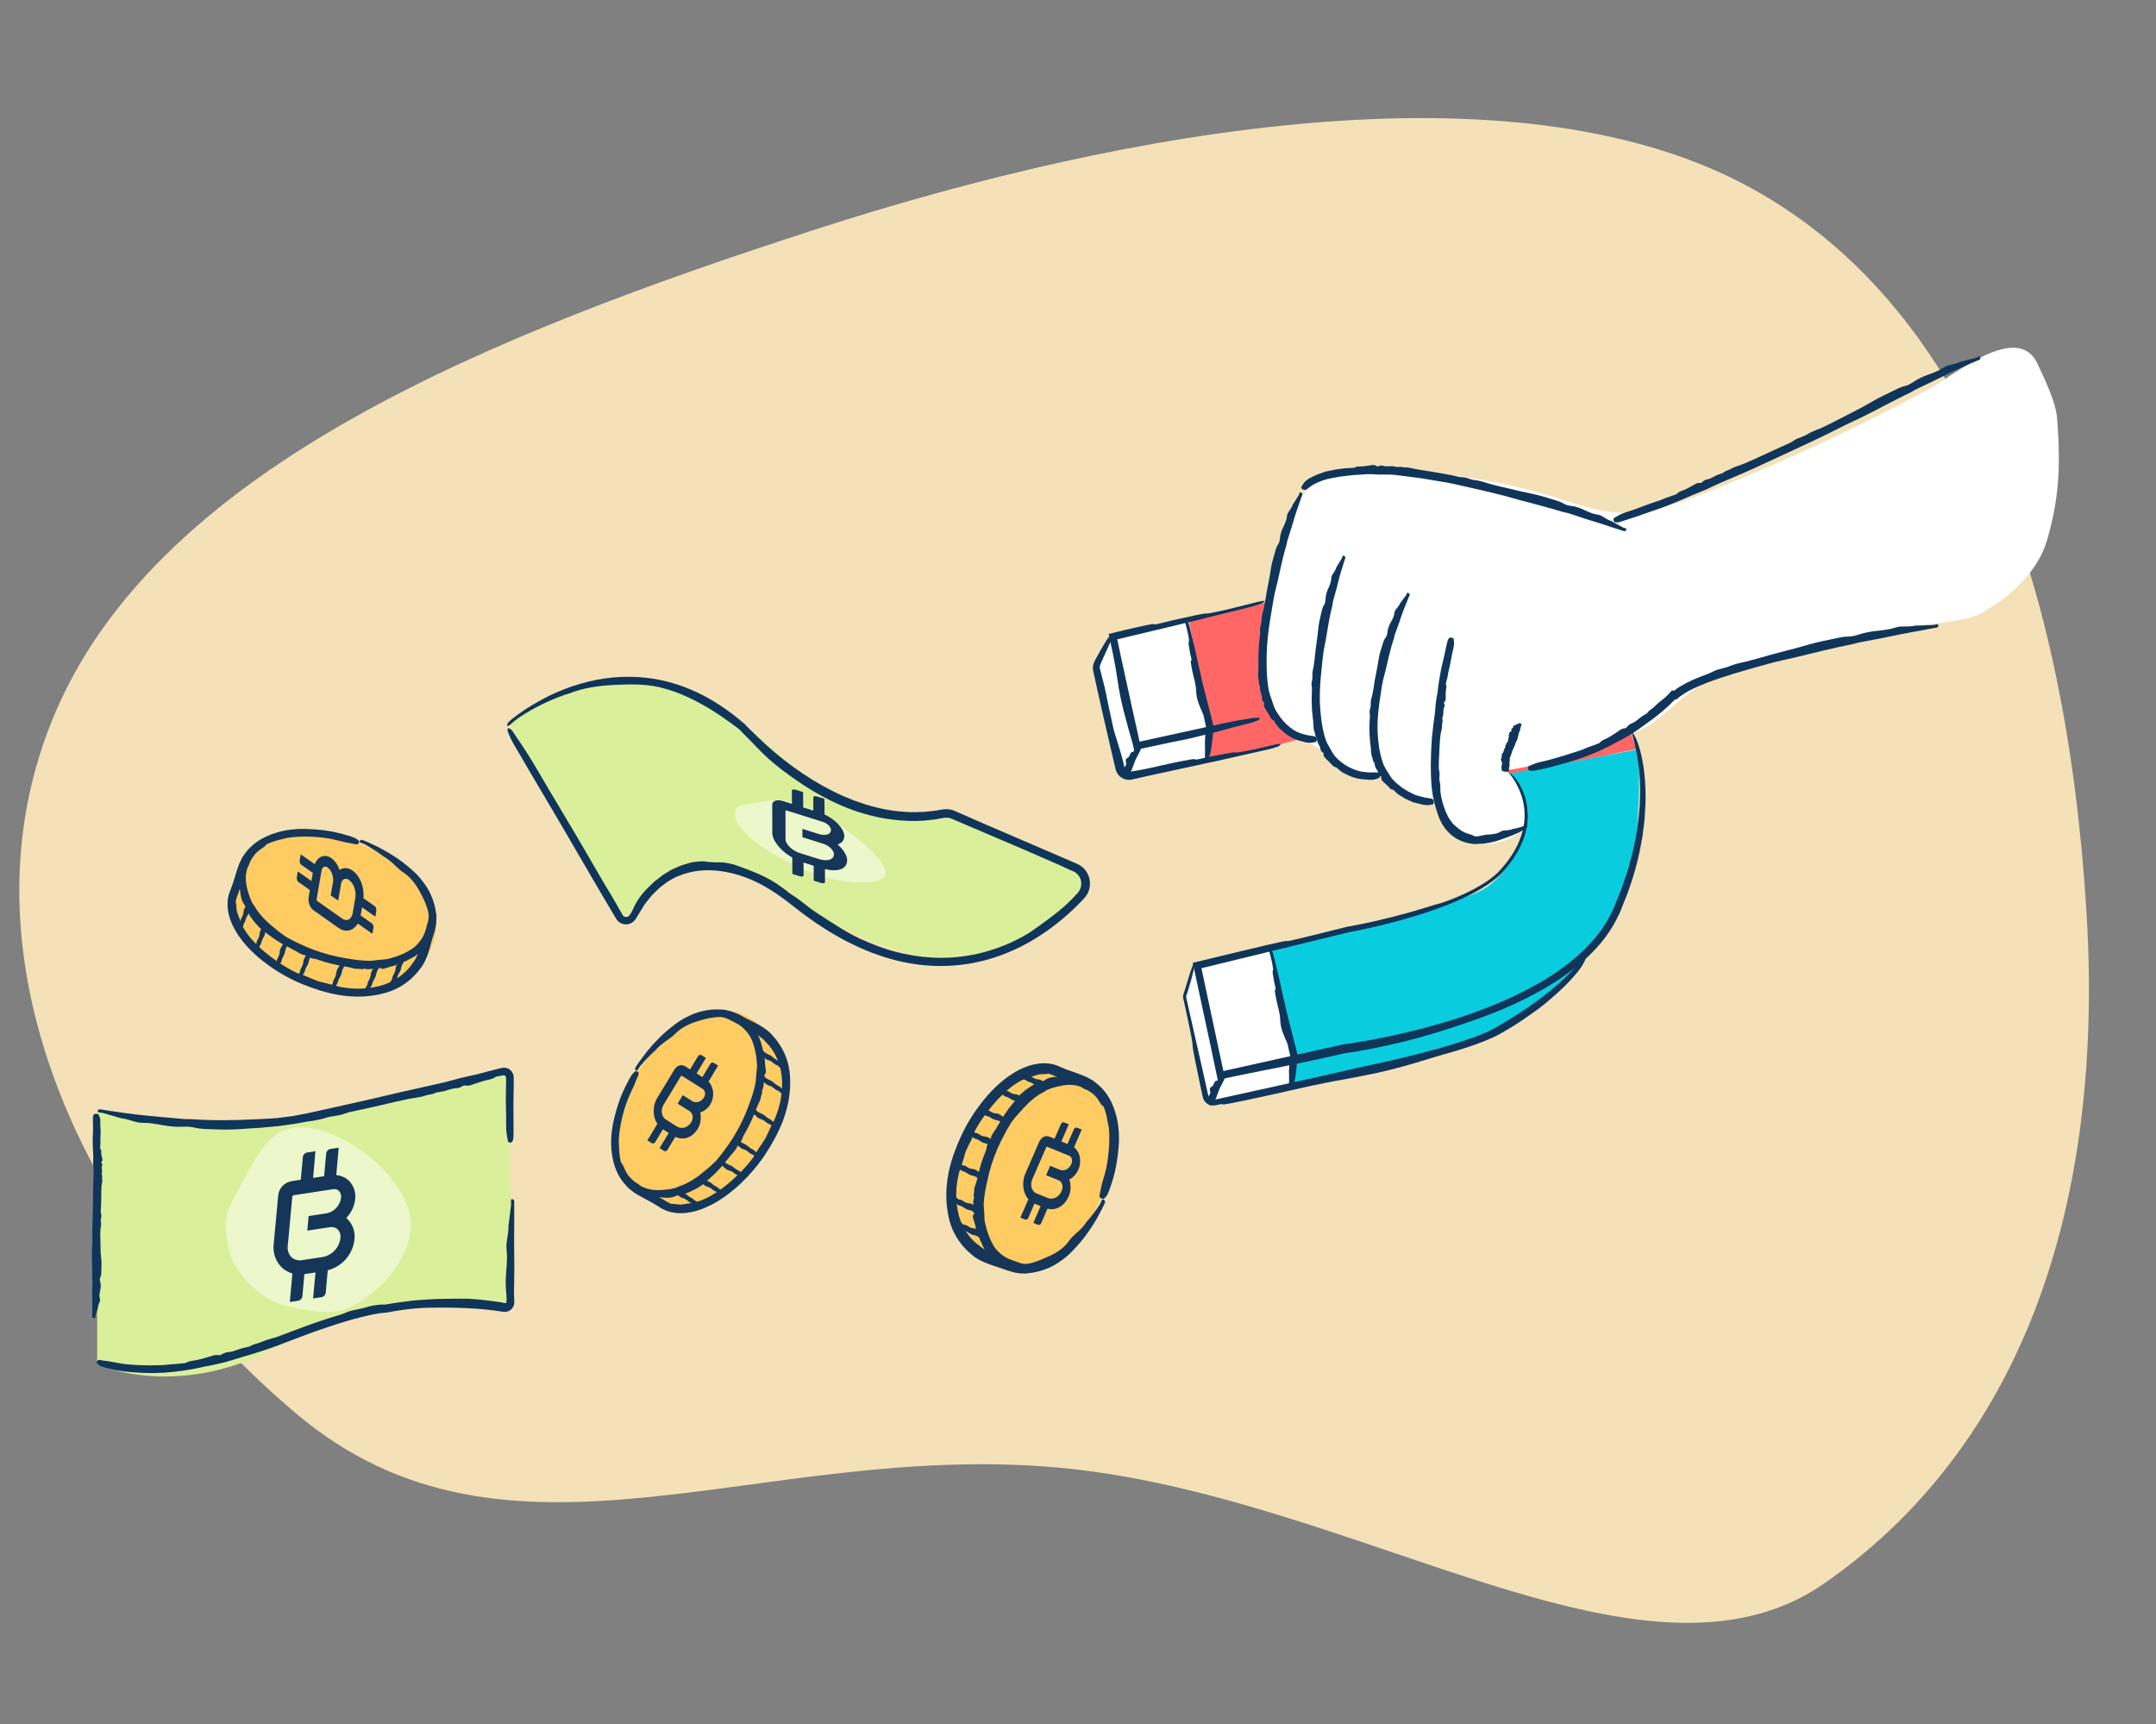 <?xml version="1.0" encoding="UTF-8"?><svg xmlns="http://www.w3.org/2000/svg" xmlns:xlink="http://www.w3.org/1999/xlink" viewBox="0 0 674 539"><rect x="0" y="0" width="674" height="539" fill="#808080" stroke="none"/><defs><style>.cls-1{fill:#fff;}.cls-2{clip-path:url(#clippath-2);}.cls-3{isolation:isolate;}.cls-4{fill:#daef9a;}.cls-5{fill:#153659;}.cls-6{clip-path:url(#clippath-1);}.cls-7{fill:#f4e1b8;}.cls-8{fill:#09cdde;}.cls-9{fill:#ff6767;}.cls-10{fill:#ecf7cc;}.cls-11{clip-path:url(#clippath);}.cls-12{fill:none;}.cls-13{fill:#ffcb63;}.cls-14{fill:#10355a;}</style><clipPath id="clippath"><polygon class="cls-12" points="319.367 383.78 315.858 353.464 337.795 349.963 341.303 380.28 319.367 383.78"/></clipPath><clipPath id="clippath-1"><polygon class="cls-12" points="95.194 295.281 91.968 267.404 115.225 263.692 118.452 291.569 95.194 295.281"/></clipPath><clipPath id="clippath-2"><polygon class="cls-12" points="202.867 360.696 199.64 332.818 224.003 328.931 227.229 356.808 202.867 360.696"/></clipPath></defs><g id="illo"><path class="cls-7" d="M652.217,284.206c-6.404-101.29-36.352-190.109-107.962-227.101-71.61-36.992-189.337-17.833-290.218,14.903C153.155,104.744,50.761,145.714,17.602,222.049c-33.159,76.334,9.025,164.235,75.072,219.908,66.161,55.781,144.137,8.461,237.783,16.787,93.541,8.436,182.749,75.536,239.566,36.424,56.703-39.22,88.598-109.672,82.194-210.962Z"/><g><path class="cls-1" d="M400.345,172.53c1.359-1.182,1.838-3.056,2.25-4.809,1.651-7.027,3.987-14.896,10.433-18.146,2.848-1.436,6.12-1.727,9.304-1.909,21.44-1.227,43.096,1.41,63.616,7.746,6.681,2.063,13.353,4.536,20.336,4.88,9.108,.449,17.964-2.752,26.452-6.084,8.79-3.451,17.503-7.096,26.132-10.932,15.166-6.741,30.071-14.07,44.67-21.965,6.973-3.771,27.319-21.04,33.459-7.512,2.183,4.81,5.66,11.67,6.081,16.935,1.275,15.942,.39,26.076-3.188,38.261-2.957,10.068-11.862,17.878-21.044,22.957-4.632,2.562-19.257,3.285-24.498,4.034-15.466,2.209-30.735,5.799-45.565,10.712-6.807,2.255-13.606,4.833-19.462,8.972-4.225,2.986-7.869,6.724-12.018,9.816-9.422,7.022-34.717,12.27-46.007,15.526,3.992,3.071,6.303,10.404,5.028,16.941-1.036,5.309-21.989,12.508-25.717-6.876-.547-2.843-6.526-.231-9.133-1.491-6.996-3.382-6.151-6.524-8.947-6.71-10.974-.732-13.623-5.883-22.815-10.326-3.852-1.862-7.882-3.874-10.29-7.411-1.603-2.355-2.335-5.184-2.91-7.974-1.252-6.074-1.89-12.275-1.902-18.477l5.735-26.156Z"/><path class="cls-9" d="M395.864,188.296l-24.312,5.101,6.696,34.913-.159,10.044,29.652-7.652s-9.725-3.507-12.275-11.319,.399-31.087,.399-31.087Z"/><path class="cls-9" d="M472.864,242.1l38.5-7.891-1.594-5.739s.319,1.913-11.478,6.058-28.218,6.377-28.218,6.377l2.79,1.196Z"/><path class="cls-8" d="M397.219,297.818l6.855,34.276,.159,6.855s43.044-5.58,60.58-15.623c17.536-10.044,27.739-18.812,31.725-25.029s12.275-16.261,14.348-30.609c2.072-14.348,1.435-33.478,1.435-33.478l-40.493,7.652s7.045,8.039,5.611,13.619-.35,2.801-.35,2.801c0,0-4.145,15.623-14.986,20.565-10.841,4.942-64.566,18.015-64.566,18.015l-.319,.957Z"/><polygon class="cls-1" points="371.154 193.556 348.118 198.977 342.538 208.941 351.306 242.738 378.089 238.354 378.009 226.397 371.154 193.556"/><path class="cls-1" d="M396.9,296.064l8.609,36.029-1.594,7.812s-23.754,5.58-25.667,4.304-7.652-32.681-7.652-32.681l2.73-9.944,23.574-5.52Z"/><path class="cls-14" d="M369.565,231.362c-3.961,.795-2.548,.472-11.201,2.341-1.258,.27-2.582,.554-3.81,.818l-.29-1.282c-.05-.207-.098-.411-.146-.611-.045-.174-.088-.345-.131-.513-2.015-7.177-3.593-12.283-4.668-19.734-.175-1.21-.372-2.561-.731-4.534-.179-.987-.4-2.129-.677-3.488-.327-1.526-.707-3.297-1.155-5.384l-.175-.799c1.602-.39,3.211-.781,4.82-1.173,1.309-.302,2.618-.603,3.92-.903,11.065-2.514-.045,.669,11.085-2.153,1.213-.308,2.456-.533,3.689-.812,12.312-2.789,1.618,.118,13.936-2.702,3.059-.7,6.146-1.558,9.226-2.308,.746-.182,2.197-.361,2.156-.304-.198,.272-.503,.645-1.316,.945-1.198,.442-2.843,.902-4.322,1.27-7.415,1.818-.783,.192-8.198,2.01l-9.224,2.292c-6.243,1.493-15.937,3.811-23.08,5.519,.455,2.158,.79,3.748,1.083,5.138,1.445,6.623,2.399,10.997,3.286,15.062,.805,3.634,1.549,6.992,2.616,11.808l.048-.016,.029-.009c.192-.043,.397-.089,.614-.138,.929-.207,2.055-.458,3.259-.727,7.754-1.695,12.299-2.689,22.238-4.862,2.727-.593,5.535-1.084,8.187-1.507,1.754-.28,3.461-.402,3.2,.109-.24,.471-1.672,.995-3.702,1.492-7.344,1.8-9.955,2.704-12.298,3.217-2.343,.512-4.308,1.144-8.27,1.938Z"/><path class="cls-14" d="M345.761,216.789c.608,3.055,.352,1.967,1.813,8.632,.261,1.193,.496,2.494,.828,3.557,.856,2.746,1.625,5.094,2.276,7.475,.155,.598,.31,1.195,.466,1.799,.13,.564,.261,1.133,.396,1.715,.167,.607,.761,1.187,1.605,1.227,.076-.005,.119,.002,.23-.01l.371-.051c.253-.037,.519-.075,.803-.116,.568-.086,1.209-.191,1.97-.33,1.521-.278,3.521-.691,6.367-1.36,2.132-.501,4.299-.944,6.443-1.373,8.577-1.716-.013,.658,8.605-1.358,.939-.22,1.905-.356,2.86-.546,9.544-1.901,1.27,.228,10.818-1.702,2.371-.479,4.759-1.113,7.144-1.64,.578-.128,1.707-.204,1.677-.151-.146,.255-.373,.602-.999,.842-.923,.354-2.195,.694-3.341,.955-5.743,1.282-.606,.135-6.35,1.417l-7.144,1.625c-6.425,1.394-17.328,3.759-23.753,5.153-1.521,.345-2.889,.655-4.139,.939-.327,.073-.646,.144-.958,.213-.429,.09-.866,.097-1.285,.053-.842-.09-1.606-.433-2.21-.917-.607-.486-1.058-1.119-1.316-1.799-.072-.168-.115-.342-.164-.514l-.091-.381c-.056-.238-.111-.473-.165-.704-.218-.928-.425-1.812-.631-2.691-.816-3.516-1.609-6.935-2.929-12.625-.67-2.985-1.201-5.352-1.78-7.929-.285-1.29-.582-2.632-.913-4.13-.167-.758-.343-1.556-.53-2.406-.126-.618-.116-1.285,.05-1.937,.08-.32,.213-.659,.36-.941,.108-.211,.219-.425,.331-.642,.986-1.911,2.096-3.81,3.176-5.578,.714-1.17,1.53-2.219,1.796-1.767,.246,.416-.103,1.546-.792,3.002-1.247,2.634-2.04,4.459-2.626,5.831-.262,.585-.241,1.032-.167,1.434,.064,.239,.123,.463,.18,.677,.058,.239,.114,.468,.169,.692,.402,1.804,.938,3.307,1.546,6.362Z"/><path class="cls-14" d="M351.439,240.031c.214-.296,.173-.175,.521-.875,.062-.125,.175-.242,.143-.394-.164-.786-.408-1.403,.327-1.808,.239-.132,.526-.297,.743-.933,.081-.238,.223-.453,.371-.662,.592-.836,.58,.269,.916-.69,.037-.105,.154-.175,.22-.268,.666-.927,.515,.073,1.156-.865,.159-.233,.186-.529,.306-.782,.029-.061,.24-.11,.279-.088,.19,.107,.441,.252,.5,.36,.086,.159,.074,.318,.023,.443-.257,.623-.037,.061-.308,.679-.112,.256-.207,.52-.32,.776-.303,.689-.986,1.786-1.284,2.478-.566,1.313-.562,1.608-1.075,2.844-.27,.647-.456,1.014-.845,1.824-.107,.222-.323,.403-.562,.557-.158,.102-.447,.141-.841-.064-.363-.189-.496-.391-.467-.579,.107-.681-.091-1.03-.002-1.222,.089-.192-.016-.435,.198-.731Z"/><path class="cls-14" d="M376.926,228.481c.091-.537,.152-.898,.171-.926,.006-.03-.068-.375-.16-.795-.098-.435-.236-1.044-.448-1.987-.126-.554-.216-1.165-.424-1.645-1.077-2.484-1.983-4.228-2.118-6.967-.043-.89-.105-1.984-.798-4.615-.259-.985-.458-1.995-.646-2.996-.752-4.004,.638-.08-.401-4.064-.113-.434-.143-.892-.226-1.339-.829-4.456,.358-.656-.499-5.11-.213-1.106-.574-2.2-.831-3.307-.062-.268-.016-.815,.032-.807,.233,.039,.545,.105,.712,.382,.245,.409,.44,.991,.571,1.522,.656,2.658,.058,.283,.7,2.945l.816,3.309c.715,2.974,1.752,8.062,2.472,11.035,1.369,5.643,1.744,6.679,3.043,11.956,.197,.813,.373,1.538,.566,2.332-.213,1.772-.413,3.441-.746,6.222-.121,.993-.359,1.995-.624,2.932-.175,.62-.49,1.196-.915,1.017-.392-.165-.533-.726-.498-1.475,.129-2.713-.08-3.726,.021-4.58,.101-.854-.009-1.608,.23-3.039Z"/><path class="cls-14" d="M469.879,322.651c-2.519,1.436-3.458,1.809-5.103,2.501-1.667,.694-4.144,1.697-10.2,3.537-2.173,.643-4.541,1.256-6.504,1.87-5.07,1.593-9.452,2.867-13.887,3.968-2.219,.546-4.45,1.049-6.8,1.5-2.301,.469-4.746,.972-7.372,1.426-3.419,.6-7.631,1.347-18.145,3.772-3.937,.908-7.926,1.762-11.872,2.597-3.947,.836-5.911,1.21-6.886,1.36-.975,.149-.961,.073-.952,.008s.016-.122-.976,.068c-.247,.05-.557,.113-.946,.192-.365,.087-.939,.197-1.553,.085-.616-.112-1.336-.415-1.911-1.066-.287-.321-.528-.728-.674-1.201-.135-.477-.217-.915-.339-1.421-.4-1.735-.717-3.501-1.089-5.261-3.716-17.568,.007-2.251-3.74-19.832-.24-1.09-.482-2.185-.724-3.284-.113-.527-.275-1.147-.352-1.599-.054-.473,.006-.92,.23-1.39,.669-2.176,1.34-4.358,2.007-6.529,.326-1.043,1.105-2.963,1.125-2.877,.098,.414,.211,1.024-.06,2.222-.399,1.766-1.07,4.101-1.71,6.172-.1,.324-.195,.629-.284,.916l-.075,.243c-.038,.149-.098,.252-.139,.34-.029,.064-.051,.128-.07,.191-.074,.252-.071,.486-.037,.68,.168,.746,.285,1.266,.368,1.635,.17,.768,.201,.908,.232,1.048,.062,.28,.125,.56,1.31,5.86l2.991,13.186c.331,1.48,.691,3.089,1.072,4.795,.189,.853,.384,1.731,.583,2.628,.099,.449,.2,.903,.301,1.361,.023,.1,.055,.263,.072,.312,.018,.057,.026,.119,.053,.173,.035,.116,.1,.218,.163,.321,.269,.405,.762,.672,1.265,.669,.152-.011,.195-.007,.439-.061l.729-.16c.487-.107,.977-.214,1.468-.322,1.967-.431,3.965-.87,5.964-1.308,7.991-1.766,15.983-3.532,21.909-4.842,5.619-1.275,10.098-2.292,13.985-3.173,1.938-.462,3.763-.834,5.465-1.189,1.711-.379,3.342-.74,4.962-1.098,3.236-.737,6.417-1.51,10.079-2.453,3.656-.955,7.814-2.051,12.884-3.709,2.638-.895,5.007-1.713,7.161-2.678,1.11-.443,2.097-.989,3.109-1.506,1.014-.573,2.032-1.204,3.07-1.815,4.121-2.513,8.571-5.293,14.115-9.766,3.013-2.473,5.989-5.126,8.352-7.954,.761-.942,1.492-1.874,1.965-2.525,.49-.662,.742-.953,.889-.687,.123,.269-.003,.952-.405,1.851-.415,.892-1.1,2.005-2.034,3.181-3.443,4.208-6.279,6.616-8.352,8.442-1.038,.919-1.931,1.649-2.738,2.275-.805,.628-1.495,1.198-2.211,1.672-1.421,.963-2.685,1.944-4.267,2.973-.788,.52-1.638,1.08-2.592,1.71-.982,.583-2.072,1.229-3.315,1.966Z"/><path class="cls-14" d="M377.72,342.824c.214-.296,.173-.175,.521-.875,.062-.125,.175-.242,.143-.394-.164-.786-.409-1.403,.327-1.808,.239-.132,.525-.297,.743-.933,.081-.238,.222-.453,.37-.662,.592-.836,.58,.269,.916-.69,.037-.104,.154-.175,.22-.268,.666-.927,.515,.074,1.156-.865,.159-.233,.186-.529,.306-.782,.029-.061,.24-.11,.279-.088,.19,.107,.441,.252,.5,.36,.086,.159,.074,.318,.023,.443-.257,.623-.037,.061-.308,.679-.112,.256-.207,.52-.32,.776-.303,.689-.986,1.786-1.284,2.478-.566,1.313-.562,1.608-1.075,2.844-.27,.647-.455,1.014-.845,1.824-.107,.222-.323,.403-.562,.557-.159,.102-.447,.141-.841-.064-.363-.189-.496-.391-.467-.579,.107-.681-.091-1.03-.002-1.222,.089-.192-.016-.435,.198-.731Z"/><path class="cls-14" d="M403.207,331.274c.091-.537,.152-.898,.171-.926,.006-.03-.068-.375-.16-.794-.098-.435-.236-1.044-.448-1.987-.126-.554-.216-1.165-.424-1.645-1.077-2.484-1.983-4.228-2.117-6.967-.044-.89-.106-1.984-.798-4.615-.259-.985-.458-1.995-.646-2.996-.752-4.004,.638-.08-.401-4.064-.113-.434-.143-.892-.226-1.339-.829-4.456,.358-.656-.5-5.11-.213-1.106-.573-2.2-.831-3.307-.062-.268-.016-.815,.032-.807,.232,.039,.545,.105,.712,.382,.245,.409,.44,.991,.571,1.522,.656,2.658,.059,.283,.7,2.945l.816,3.309c.715,2.974,1.752,8.063,2.473,11.035,1.369,5.643,1.744,6.679,3.043,11.956,.197,.813,.373,1.538,.566,2.332-.212,1.772-.413,3.441-.746,6.222-.121,.993-.359,1.995-.624,2.932-.175,.62-.49,1.196-.915,1.017-.392-.165-.534-.726-.498-1.476,.129-2.713-.08-3.726,.021-4.58s-.009-1.608,.23-3.038Z"/><path class="cls-14" d="M510.659,159.358c.669-.226,1.336-.459,1.99-.729,2.179-.867,4.402-1.608,6.625-2.357,.494-.162,.948-.434,1.438-.608l2.949-1.021c.176-.061,.384-.082,.509-.227,.643-.749,1.524-.944,2.353-1.278,.865-.339,1.66-.849,2.489-1.278,.784-.406,1.475-1.021,2.487-.888,.329,.043,.638-.212,.873-.461,.391-.413,.876-.57,1.399-.67,1.198-.224,2.154-1.012,3.269-1.432l1.161-.404c.141-.049,.313-.047,.418-.152,.728-.731,1.754-.816,2.587-1.311,1.296-.769,2.787-1.07,4.161-1.652,2.103-.877,4.158-1.865,6.234-2.803l3.357-1.553,4.586-2.071c.508-.235,.957-.591,1.439-.879,1.282-.772,2.803-1.045,4.067-1.844,.957-.605,1.996-1.02,3.034-1.449,.344-.144,.711-.238,1.049-.395,1.084-.504,2.166-1.013,3.235-1.547l3.69-1.897,4.185-2.155c1.584-.84,3.181-1.658,4.723-2.581,2.545-1.522,5.254-2.713,7.899-4.039,.868-.436,1.751-.798,2.714-1.017,1.036-.237,1.913-.818,2.788-1.394,1.319-.869,2.742-1.531,4.222-2.076,1.05-.384,2.11-.753,3.119-1.225,.811-.377,1.547-.91,2.33-1.347,.294-.162,.615-.274,.943-.365,1.308-.371,2.69-.542,3.888-1.174,.131-.069,.298-.059,.444-.099,1.447-.413,2.929-.729,4.369-1.124,.359-.095,.668-.329,1.014-.467,.084-.033,.306,.061,.317,.105,.054,.213,.121,.497,.065,.626-.082,.19-.245,.317-.407,.389l-2.456,1.041-1.012,.449-2.732,1.225c-1.723,.788-3.452,1.572-5.139,2.455-2.755,1.407-5.576,2.693-8.371,4.034-.571,.274-1.086,.662-1.658,.937-5.098,2.432-10.029,5.202-15.102,7.7l-4.983,2.351-7.141,3.564c-2.389,1.166-4.812,2.267-7.217,3.403l-7.456,3.459c-2.44,1.156-4.893,2.292-7.357,3.402-3.548,1.622-7.173,3.081-10.747,4.646-1.267,.555-2.498,1.199-3.763,1.764-1.2,.529-2.424,1.001-3.638,1.496-.243,.099-.494,.18-.733,.289-1.633,.735-3.28,1.446-4.937,2.128-1.342,.542-2.677,1.099-4.028,1.62-1.361,.496-2.727,.978-4.105,1.426-1.108,.36-2.203,.755-3.296,1.159-1.098,.39-2.208,.75-3.316,1.115-1.147,.372-2.29,.758-3.448,1.094-.318,.092-.676,.075-1.024,.021-.23-.036-.493-.213-.58-.65-.08-.403,.03-.651,.25-.772,.795-.438,1.562-.952,2.388-1.286,1.174-.474,2.394-.814,3.594-1.211l-.005-.013Z"/><path class="cls-14" d="M411.268,148.574c.561-.295,1.162-.434,1.74-.668l1.458-.509c.494-.123,.994-.214,1.492-.314,1-.169,1.993-.429,2.998-.494,.445-.037,.879-.157,1.324-.192,.891-.069,1.782-.103,2.67-.156,.159-.015,.334,.041,.472-.052,.717-.479,1.493-.357,2.256-.382,.795-.027,1.587-.202,2.386-.295,.755-.109,1.511-.367,2.251,.187,.24,.179,.569,.078,.841-.047,.452-.208,.886-.145,1.324-.014,1.001,.3,2.034-.002,3.045,.122,.348,.035,.691,.104,1.032,.182,.125,.026,.251,.112,.373,.071,.844-.284,1.637,.142,2.461,.114,1.286-.042,2.505,.418,3.754,.61,.959,.127,1.908,.294,2.858,.458l2.854,.47,3.081,.538,2.088,.398,2.069,.477c.461,.1,.946,.081,1.418,.13,1.258,.129,2.401,.799,3.661,.896,.955,.074,1.861,.346,2.769,.61,.302,.088,.59,.229,.895,.303l2.919,.772,3.4,.797,3.854,.918c1.475,.324,2.948,.647,4.426,.971,2.447,.484,4.795,1.325,7.185,2.015,.784,.226,1.534,.518,2.241,.969,.761,.485,1.641,.603,2.517,.723,1.327,.163,2.562,.628,3.767,1.188,.853,.4,1.705,.804,2.589,1.106,.709,.242,1.472,.32,2.202,.5,.274,.067,.53,.197,.781,.333,1.004,.546,1.931,1.291,3.033,1.572,.12,.031,.214,.144,.325,.206,1.111,.615,2.217,1.24,3.335,1.827,.278,.146,.608,.155,.903,.261,.071,.026,.152,.235,.133,.275-.093,.198-.221,.459-.333,.525-.164,.097-.341,.094-.485,.051l-2.145-.704-.896-.274-2.393-.796c-1.519-.489-3.031-1.002-4.565-1.444-2.503-.696-4.923-1.669-7.413-2.402-.507-.155-1.052-.187-1.559-.346-2.255-.707-4.535-1.33-6.816-1.944-2.283-.608-4.556-1.253-6.847-1.816-1.482-.388-2.942-.865-4.426-1.251-2.151-.549-4.31-1.076-6.468-1.588l-6.482-1.474c-2.226-.511-4.451-1.038-6.704-1.381l-6.653-1.105-4.82-.622-2.413-.306-1.207-.149-1.21-.069c-1.145-.063-2.297,.021-3.441-.009-1.083-.016-2.167-.16-3.244-.111-.216,.003-.433-.015-.648-.002-1.47,.102-2.946,.17-4.403,.293l-3.508,.417c-.592,.04-1.155,.177-1.727,.286l-1.72,.307c-1.832,.351-3.576,1.02-5.153,1.837-.783,.451-1.542,.951-2.147,1.502-.191,.143-.366,.222-.646,.288-.153,.024-.407-.031-.803-.23-.354-.184-.44-.485-.33-.678l.287-.571,.347-.513c.237-.349,.502-.688,.83-.918,.46-.333,.917-.73,1.434-.947l1.531-.719-.006-.013Z"/><path class="cls-14" d="M406.553,231.641c-.506-.158-1.019-.296-1.511-.507-1.661-.617-3.166-1.652-4.421-2.893-.269-.284-.614-.495-.868-.794l-.723-.924-.634-.977c-.078-.115-.116-.268-.254-.327-.733-.297-.984-.953-1.286-1.545-.367-.593-.74-1.194-1.11-1.79-.288-.584-.841-1.105-.537-1.896,.094-.254-.101-.486-.304-.668-.342-.302-.383-.685-.38-1.084,.01-.907-.501-1.683-.59-2.56l-.055-.9c-.005-.109,.042-.233-.023-.324-.457-.64-.242-1.392-.415-2.072-.298-1.068-.048-2.171-.042-3.243-.002-1.642-.025-3.274,.023-4.906,.038-.881,.073-1.762,.152-2.638,.097-1.193,.251-2.379,.377-3.564,.041-.395-.042-.803-.044-1.204-.02-1.071,.53-2.07,.503-3.135-.009-.807,.174-1.583,.37-2.357,.064-.257,.183-.505,.233-.763,.158-.832,.332-1.66,.471-2.494l.484-2.895,.623-3.269c.225-1.248,.493-2.488,.658-3.749,.273-2.085,.938-4.075,1.478-6.092,.177-.662,.423-1.293,.833-1.881,.438-.635,.516-1.375,.592-2.116,.121-1.115,.47-2.166,.952-3.175,.34-.715,.689-1.428,.937-2.171,.201-.596,.238-1.244,.381-1.86,.053-.231,.168-.444,.292-.651,.493-.831,1.189-1.581,1.426-2.505,.026-.101,.135-.174,.192-.265,.57-.907,1.142-1.815,1.709-2.718,.138-.225,.141-.504,.241-.745,.024-.059,.229-.108,.269-.088,.196,.096,.456,.223,.522,.323,.098,.145,.099,.293,.059,.41l-.642,1.761-.243,.741-.699,1.982c-.421,1.262-.855,2.521-1.207,3.806-.574,2.091-1.299,4.134-1.932,6.207-.128,.424-.135,.883-.265,1.306-1.167,3.771-1.887,7.656-2.776,11.486-.286,1.245-.653,2.473-.909,3.725-.377,1.812-.649,3.641-.953,5.463-.306,1.82-.614,3.638-.854,5.465-.249,1.881-.458,3.768-.572,5.657-.115,1.863-.13,3.726-.115,5.582,.037,2.677,.181,5.358,.674,7.967,.179,.925,.537,1.801,.819,2.684,.275,.834,.53,1.669,.847,2.481,.069,.159,.12,.327,.198,.482,.519,1.069,1.178,2.043,1.86,2.97,1.115,1.492,2.464,2.744,3.994,3.754,1.228,.832,2.675,1.299,4.144,1.615,.374,.107,.768,.143,1.153,.21,.385,.073,.774,.126,1.169,.166,.215,.028,.426,.172,.628,.348,.133,.116,.256,.377,.208,.817-.046,.405-.182,.597-.362,.63-.645,.115-1.319,.338-1.979,.276-.939-.041-1.855-.312-2.758-.583l-.004,.014Z"/><path class="cls-14" d="M426.758,243.681c-.488-.026-.973-.112-1.463-.158-1.62-.22-3.205-.78-4.65-1.579-.313-.188-.687-.274-.986-.491-.302-.212-.598-.429-.889-.651l-.819-.731c-.101-.084-.168-.22-.312-.235-.762-.071-1.145-.621-1.56-1.096-.465-.473-.965-.918-1.429-1.408-.4-.477-1.026-.854-.873-1.662,.046-.258-.187-.433-.417-.563-.364-.223-.486-.571-.546-.947-.115-.86-.758-1.49-.954-2.305-.067-.277-.135-.555-.177-.837-.018-.102,.02-.227-.059-.302-.559-.528-.405-1.272-.671-1.884-.418-.964-.292-2.031-.396-3.033-.148-1.537-.366-3.059-.437-4.589-.046-.827-.075-1.653-.074-2.478,.002-1.122,.061-2.241,.096-3.357,.013-.372-.096-.747-.137-1.122-.091-.999,.375-1.967,.28-2.959-.076-.755,.069-1.489,.202-2.222,.047-.243,.149-.481,.182-.725,.1-.786,.219-1.568,.302-2.354l.295-2.727,.413-3.082c.147-1.176,.336-2.345,.425-3.532,.146-1.961,.689-3.846,1.108-5.751,.137-.626,.345-1.224,.719-1.786,.398-.606,.433-1.302,.466-1.998,.057-1.048,.343-2.042,.765-2.999,.298-.679,.604-1.354,.809-2.057,.167-.563,.166-1.172,.274-1.753,.04-.218,.142-.42,.254-.617,.443-.79,1.094-1.506,1.278-2.377,.02-.095,.124-.166,.176-.252,.516-.86,1.034-1.722,1.547-2.578,.125-.213,.112-.475,.198-.702,.021-.056,.221-.104,.262-.085,.199,.088,.464,.204,.535,.296,.105,.134,.115,.274,.081,.384l-.54,1.66-.2,.698-.584,1.869c-.348,1.19-.708,2.378-.985,3.588-.452,1.969-1.056,3.898-1.565,5.853-.103,.4-.083,.829-.188,1.228-.941,3.557-1.425,7.207-2.069,10.811-.207,1.171-.495,2.33-.669,3.507-.258,1.704-.413,3.418-.587,5.126-.176,1.707-.365,3.413-.465,5.123-.107,1.76-.166,3.523-.133,5.28,.039,1.732,.193,3.453,.389,5.16,.277,2.465,.725,4.909,1.55,7.212,.297,.816,.775,1.545,1.178,2.291l.587,1.049,.632,1.015c.093,.129,.174,.266,.277,.388,.684,.845,1.503,1.543,2.328,2.199,1.35,1.052,2.888,1.792,4.518,2.372,1.321,.461,2.747,.592,4.168,.662,.742-.004,1.48,.014,2.23-.017,.205-.002,.422,.112,.634,.258,.14,.097,.29,.338,.302,.78,.012,.408-.089,.617-.249,.674-.579,.196-1.163,.52-1.773,.568-.432,.041-.866,.053-1.3,.042l-1.304-.105v.014Z"/><path class="cls-14" d="M443.707,251.26l-1.335-.336c-.756-.131-1.44-.512-2.142-.817l-1.038-.495c-.341-.173-.645-.422-.968-.629-.281-.192-.609-.315-.89-.51-.585-.358-1.046-.879-1.53-1.358-.087-.086-.147-.215-.29-.222-.75-.034-1.112-.536-1.476-1.003-.406-.465-.927-.84-1.39-1.278-.387-.438-.95-.795-.83-1.563,.042-.248-.192-.401-.423-.512-.401-.176-.489-.518-.542-.878-.092-.827-.79-1.38-.985-2.153l-.164-.797c-.02-.096,.016-.217-.064-.286-.546-.485-.469-1.189-.695-1.77-.374-.913-.351-1.925-.403-2.88-.063-.732-.156-1.456-.256-2.181l-.15-2.176c-.068-.786-.039-1.568-.032-2.35-.002-1.066,.101-2.122,.166-3.178,.019-.352-.084-.711-.118-1.068-.063-.95,.452-1.846,.369-2.791-.065-.72,.13-1.404,.285-2.092,.054-.228,.163-.448,.202-.678l.397-2.208c.137-.854,.241-1.714,.404-2.562l.551-2.888c.209-1.1,.436-2.198,.596-3.31,.238-1.847,.885-3.587,1.408-5.354,.174-.58,.413-1.129,.811-1.631,.438-.537,.51-1.193,.584-1.848,.107-.99,.47-1.899,.937-2.77,.338-.614,.687-1.224,.931-1.87,.195-.519,.243-1.091,.384-1.632,.053-.202,.168-.384,.289-.56,.496-.702,1.179-1.318,1.423-2.121,.026-.088,.134-.144,.191-.221,.569-.76,1.139-1.522,1.705-2.277,.138-.188,.145-.437,.244-.642,.024-.049,.225-.073,.264-.051,.191,.105,.443,.246,.508,.339,.096,.135,.095,.27,.055,.369l-.645,1.508-.246,.638-.7,1.705c-.422,1.088-.851,2.175-1.206,3.288-.562,1.817-1.287,3.577-1.9,5.377-.126,.368-.129,.775-.258,1.141-1.134,3.272-1.808,6.672-2.614,10.017-.275,1.085-.597,2.159-.824,3.254-.177,.791-.304,1.59-.425,2.389-.122,.799-.263,1.596-.362,2.395l-.352,2.392-.28,2.397c-.132,1.647-.265,3.301-.236,4.947-.021,.815,.03,1.623,.097,2.428,.052,.808,.105,1.615,.23,2.408,.209,2.324,.77,4.574,1.543,6.734,.347,.731,.776,1.428,1.184,2.112,.432,.618,.773,1.298,1.2,1.919,.095,.116,.176,.244,.279,.354l1.057,1.115c.371,.349,.797,.637,1.177,.972,.325,.248,.597,.564,.962,.759l1.047,.647c.664,.486,1.436,.792,2.174,1.176,.297,.154,.598,.3,.902,.441l.975,.277c.656,.166,1.297,.374,1.961,.51,.698,.106,1.397,.2,2.09,.345,.19,.04,.37,.196,.54,.384,.112,.124,.206,.391,.138,.827-.063,.402-.194,.587-.352,.61-.57,.085-1.164,.249-1.74,.222-.408-.019-.812-.073-1.213-.137-.4-.074-.787-.225-1.184-.325l-.003,.014Z"/><path class="cls-14" d="M484.995,237.351l2.271-.653c1.26-.342,2.493-.766,3.735-1.163,1.236-.413,2.508-.728,3.72-1.21,.543-.199,1.056-.477,1.598-.675,1.088-.391,2.192-.744,3.252-1.207,.191-.078,.419-.119,.553-.278,.689-.83,1.659-1.08,2.541-1.534,.911-.481,1.752-1.093,2.627-1.63,.843-.49,1.493-1.28,2.602-1.313,.359-.016,.667-.33,.894-.623,.384-.475,.862-.759,1.404-.976,1.24-.503,2.146-1.506,3.232-2.23l1.152-.71c.142-.083,.32-.135,.406-.273,.586-.962,1.659-1.328,2.372-2.121,1.12-1.202,2.542-2.049,3.701-3.189,.613-.586,1.218-1.243,1.711-1.841l2.18,1.397-.735,1.361-2.072-1.5c.938-.929,1.944-1.675,2.979-2.315,1.242-.762,2.512-1.426,3.805-2.007,1.753-.809,3.55-1.458,5.33-2.135,.596-.217,1.149-.55,1.729-.817,1.551-.691,3.281-.833,4.827-1.501,1.175-.5,2.403-.805,3.635-1.092,.409-.097,.832-.143,1.236-.253l3.898-1.051,4.493-1.267,5.119-1.347c1.948-.521,3.905-1.006,5.836-1.588,3.189-.96,6.464-1.538,9.71-2.235,1.065-.234,2.127-.38,3.228-.373,1.186,.006,2.306-.355,3.421-.719,1.683-.545,3.414-.858,5.171-1.037,1.246-.126,2.493-.252,3.72-.474,.985-.179,1.938-.531,2.912-.77,.365-.09,.746-.118,1.124-.137,1.512-.077,3.051,.068,4.527-.284,.161-.038,.339,.009,.508,.002l5.047-.204c.417-.022,.816-.189,1.229-.254,.1-.016,.32,.121,.321,.166,.005,.219,.007,.512-.087,.627-.139,.17-.351,.262-.548,.3l-2.973,.532-1.23,.243-3.32,.598c-2.098,.396-4.2,.775-6.285,1.233-3.396,.744-6.821,1.325-10.23,1.991-.697,.137-1.368,.398-2.065,.533-6.21,1.197-12.326,2.813-18.468,4.264-1.994,.473-4.007,.87-5.993,1.373-2.875,.735-5.721,1.564-8.566,2.382-2.841,.821-5.677,1.652-8.467,2.594-2.868,.976-5.715,2.026-8.401,3.322-1.973,.961-3.908,2.095-5.318,3.473l-2.048-1.483,.736-1.361,2.129,1.364c-.173,.221-.33,.399-.491,.587-1.507,1.721-3.137,3.236-4.848,4.667-1.695,1.446-3.483,2.764-5.297,4.038-1.289,.896-2.538,1.861-3.858,2.719-1.283,.754-2.558,1.532-3.893,2.189-.266,.135-.541,.252-.802,.396-.895,.478-1.764,1.012-2.677,1.456l-2.749,1.317c-2.997,1.33-6.058,2.532-9.217,3.414-1.255,.4-2.527,.736-3.799,1.075-1.272,.335-2.531,.731-3.815,1.015-1.331,.277-2.661,.567-3.999,.807-.367,.066-.763,.018-1.142-.065-.25-.056-.515-.256-.545-.701-.028-.411,.131-.651,.391-.753,.943-.371,1.861-.819,2.819-1.081,1.362-.365,2.758-.594,4.111-.996l-.004-.014Z"/><path class="cls-14" d="M469.422,240.282l-.03-.284c-.046-.316,.041-.624,.12-.929,.02-.067-.043-.144-.02-.211,.045-.134,.125-.263,.185-.393,.011-.023,.071-.042-.014-.076-.441-.179-.285-.28-.275-.399,.015-.123-.117-.27-.168-.406-.048-.128-.321-.3,.207-.323,.171-.007,.067-.078-.061-.146-.211-.112-.16-.173-.035-.219,.281-.105-.027-.331,.082-.472,.037-.048,.088-.093,.134-.139,.016-.017,.091-.021,.042-.051-.336-.208,.02-.262-.06-.411-.126-.236,.24-.35,.343-.526,.154-.272,.206-.564,.304-.847,.055-.152,.102-.307,.172-.452,.094-.199,.217-.388,.292-.592,.025-.068-.066-.173-.091-.257-.065-.223,.396-.275,.301-.506-.072-.175,.049-.287,.164-.4,.038-.037,.129-.057,.153-.099,.078-.134,.151-.27,.198-.415,.055-.167,.076-.346,.119-.516,.048-.193,.116-.379,.148-.578,.037-.228,.095-.445,.045-.699-.081-.419,.185-.718,.302-1.067,.038-.115,.145-.204,.408-.245,.282-.044,.197-.209,.114-.37-.125-.244-.029-.416,.192-.552,.156-.097,.311-.194,.367-.322,.044-.103-.077-.254-.096-.375-.007-.045,.048-.073,.111-.098,.253-.1,.707-.146,.682-.329-.003-.02,.079-.017,.107-.029,.285-.116,.582-.233,.842-.363,.065-.032-.013-.102,.01-.145,.006-.01,.18,.011,.223,.023,.209,.057,.487,.133,.577,.17,.133,.054,.176,.092,.172,.115-.02,.116-.07,.225-.105,.338-.014,.047-.01,.098-.025,.145-.04,.125-.093,.247-.127,.374-.065,.241-.164,.47-.186,.722-.035,.413-.261,.764-.422,1.134-.033,.076,.057,.191,.021,.265-.331,.658-.329,1.421-.608,2.084-.09,.214-.267,.398-.354,.613-.127,.312-.188,.639-.311,.949-.122,.309-.281,.6-.42,.902-.14,.31-.279,.617-.4,.933-.111,.311-.181,.633-.297,.942-.157,.446-.366,.882-.488,1.337-.043,.161,.049,.352,.046,.518-.006,.158-.072,.304-.114,.456-.008,.03-.036,.058-.034,.09,.007,.219,.065,.441,.055,.653-.021,.343-.013,.683-.133,1.014-.104,.267-.054,.546-.058,.819-.004,.141,.005,.283-.038,.424-.012,.039-.14,.076-.3,.113-.106,.024-.357,.046-.799,.037-.408-.008-.61-.033-.656-.065-.167-.116-.416-.238-.474-.358-.083-.17-.024-.337-.026-.505h-.014Z"/><path class="cls-14" d="M453.99,204.271l-.268,1.425c-.269,1.581-.651,3.137-1.008,4.7-.08,.346-.073,.71-.154,1.056l-.515,2.072c-.03,.124-.11,.249-.042,.379,.348,.667,.109,1.242,.012,1.845-.096,.627-.047,1.277-.071,1.914-.023,.604,.179,1.235-.416,1.754-.194,.169-.118,.445-.013,.676,.176,.384,.087,.72-.072,1.056-.363,.769-.119,1.618-.295,2.41l-.2,.815c-.024,.099-.109,.197-.067,.296,.3,.692-.115,1.31-.063,1.973,.075,1.029-.343,2-.481,3.005-.213,1.534-.267,3.08-.352,4.621l-.11,2.501c-.048,1.133-.104,2.266-.088,3.399,.009,.377,.14,.75,.203,1.124,.173,.992-.181,2.017,.068,3,.2,.738,.19,1.489,.227,2.239,.011,.249-.041,.508-.008,.755,.092,.794,.213,1.584,.38,2.363,.204,.898,.468,1.777,.761,2.639,.331,.977,.704,1.933,1.176,2.83,.55,1.012,1.177,1.98,1.993,2.733,1.324,1.229,2.696,2.322,4.425,2.801,.56,.163,1.108,.317,1.681,.629,.314,.144,.648,.193,.979,.196,.335-.021,.669-.102,.997-.174,.494-.122,.986-.233,1.485-.285,.497-.096,1.007-.11,1.524-.159,.73-.058,1.485-.13,2.211-.345,.581-.167,1.105-.503,1.654-.75,.206-.092,.435-.124,.663-.153,.912-.106,1.91-.045,2.721-.489,.087-.049,.212-.019,.315-.039,1.021-.202,2.046-.458,3.05-.846,.248-.101,.419-.325,.638-.474,.053-.035,.256,.033,.28,.071,.112,.186,.257,.437,.252,.56-.007,.18-.101,.313-.211,.394-.553,.397-1.136,.724-1.716,1.037l-.717,.394c-.655,.324-1.321,.605-1.982,.885-1.258,.524-2.535,.958-3.798,1.408-2.007,.739-4.327,1.236-6.644,1.257-.474,.02-.958,.133-1.447,.082-2.155-.152-4.372-.829-6.243-2.078-1.856-1.269-3.297-3.02-4.257-4.904-.63-1.226-1.051-2.518-1.433-3.786-.571-1.837-1.01-3.686-1.275-5.55-.263-1.862-.365-3.727-.419-5.581-.056-1.911-.028-3.814,.031-5.71,.059-1.87,.127-3.736,.287-5.594,.238-2.682,.601-5.346,.968-8.003,.13-.942,.122-1.903,.233-2.849,.108-.895,.281-1.78,.436-2.667,.03-.178,.081-.352,.104-.531,.146-1.221,.272-2.447,.47-3.66,.32-1.959,.656-3.917,1.154-5.841,.4-1.546,.674-3.12,1.034-4.677,.186-.805,.365-1.612,.6-2.407,.065-.218,.244-.413,.452-.586,.138-.116,.415-.188,.835-.046,.388,.131,.553,.297,.558,.471,.017,.63,.118,1.277,.037,1.882-.115,.859-.361,1.691-.544,2.536l.014,.003Z"/><g><path class="cls-4" d="M159.462,226.506l34.464,62.115s25.503-35.998,53.075-7.058c0,0,46.067,28.94,68.584,15.529l22.746-16.235,.689-7.764-44.803-19.058s-14.934,4.117-40.208-7.176c0,0-46.297-60.232-94.547-20.352Z"/><path class="cls-10" d="M268.041,262.084c5.894,4.774,10.062,9.74,8.594,11.803-1.468,2.063-6.44,2.607-14.177,1.369-7.738-1.238-12.404-3.963-19.329-7.572-6.925-3.61-13.233-9.47-13.32-12.425-.087-2.961,.197-3.312,4.793-4.053,4.583-.746,8.456-1.902,14.196-.195,5.74,1.713,13.348,6.294,19.243,11.074Z"/><path class="cls-5" d="M263.937,261.441c.052-1.205-.841-2.795-2.4-4.315-1.098-1.007-2.435-1.883-3.766-2.507l-.05-4.916-2.318-.728c-.684-.215-1.163-.064-1.161,.366l.018,4.042-3.164-.994-.044-4.782-2.34-.735c-.684-.215-1.163-.064-1.161,.366l.018,4.042-2.686-.844c-2.037-.61-3.437-.138-3.472,1.117l.006,.017,.015,8.701c-.069,1.509,1.029,3.516,3.003,5.417,.956,.889,2.071,1.71,3.237,2.385l.038,5.118,2.34,.735c.684,.215,1.164,.064,1.161-.367l-.023-3.94s.028,.024,.051,.031l3.141,.987v4.65l2.362,.742c.684,.215,1.163,.064,1.161-.366l-.018-3.984c4.08,1.002,6.874-.018,6.937-2.662,.069-1.332-.898-3.078-2.628-4.74-.119-.111-.233-.206-.353-.317,1.309-.383,2.06-1.266,2.095-2.521Zm-4.159-1.939c-.086,1.283-1.469,1.805-3.529,1.305l-5.417-1.702,.022,2.597,.006,.017,6.396,2.009c.808,.224,1.713,.729,2.395,1.356,.711,.709,1.115,1.469,1.041,2.019-.074,1.61-1.873,2.222-4.473,1.508l-5.986-1.88c-1.121-.308-2.333-.998-3.277-1.853-.956-.948-1.462-1.945-1.388-2.673l-.02-8.718c.023-.111,.148-.16,.341-.128l11.198,3.518c.649,.174,1.348,.556,1.883,1.048,.563,.574,.865,1.154,.808,1.578Z"/><path class="cls-14" d="M172.305,248.017l3.814,6.396c4.235,7.058,8.354,14.182,12.48,21.302l2.816,4.694,2.721,4.746,.339,.594,.163,.282c.041,.052,.067,.119,.113,.165,.164,.204,.379,.351,.628,.427,.509,.144,1.082-.041,1.394-.504,.321-.48,.772-1.112,1.007-1.654,1.192-2.901,3.176-5.546,5.618-7.745,.607-.598,1.203-1.207,1.906-1.704,.679-.521,1.339-1.072,2.033-1.578l2.218-1.335,.558-.331,.595-.259,1.196-.512,1.134-.487c.386-.139,.784-.239,1.177-.36,.791-.215,1.574-.5,2.385-.63,.813-.113,1.631-.206,2.449-.261,.818-.067,1.64,.079,2.451,.181,1.057,.105,2.445,.166,3.612,.15,.976-.053,1.903,.139,2.832,.318,.463,.094,.925,.198,1.384,.31,.452,.136,.894,.306,1.342,.467,4.076,1.456,8.122,2.992,11.752,5.311,1.209,.838,2.431,1.658,3.596,2.547,.418,.332,.823,.729,1.251,.986,1.512,.906,2.82,1.907,4.137,2.948,1.296,1.065,2.641,2.061,4.041,2.962,4.357,2.78,8.577,5.715,13.231,7.918,3.558,1.642,7.216,3.088,10.998,4.098,3.781,.996,7.647,1.649,11.539,1.877,4.21,.246,8.444-.033,12.586-.819,2.824-.503,5.593-1.3,8.294-2.277,2.705-.971,5.335-2.168,7.851-3.575,1.689-.921,3.253-2.054,4.822-3.161,4.127-2.999,8.307-6.047,11.698-9.91,2.618-2.359,1.852-6.475-1.673-7.504-1.187-.537-2.348-1.124-3.54-1.647l-11.506-5.013-13.359-5.692-7.572-3.241-.947-.405-.473-.203c-.154-.06-.247-.101-.378-.139-.489-.15-1.034-.178-1.635-.118-.599,.056-1.243,.194-1.927,.328-.341,.068-.7,.133-1.061,.187l-1.047,.123c-3.185,.441-6.418,.466-9.615,.221-3.198-.245-6.378-.753-9.48-1.543-10.3-2.569-19.564-8.009-27.855-14.335-2.727-2.091-5.271-4.313-7.594-6.784-1.254-1.328-2.547-2.62-3.838-3.927l-1.877-1.925-2.12-1.59c-4.35-3.208-8.896-6.099-13.776-8.38-3.456-1.603-7.106-2.863-10.882-3.545-3.039-.502-6.127-.576-9.19-.473-1.145,.098-2.308,.065-3.455,.144-4.576,.257-9.224,.868-13.616,2.608-.477,.189-.99,.297-1.485,.458-4.895,1.727-9.623,4.028-14.011,6.923-1.089,.723-2.092,1.605-3.107,2.453-.246,.201-.82,.48-.84,.44-.06-.24-.127-.567,.092-.884,.321-.462,.849-.97,1.358-1.368,2.542-2.005,5.237-3.774,8.043-5.352,1.16-.661,2.341-1.289,3.537-1.885,3.238-1.57,6.612-2.869,10.082-3.863,3.293-.939,6.676-1.606,10.102-1.903,3.426-.292,6.88-.242,10.302,.125,5.571,.641,11.016,2.268,16.048,4.679,5.042,2.406,9.669,5.57,13.881,9.15l.331,.266c.108,.095,.202,.141,.421,.356l.597,.643c.374,.39,.759,.776,1.148,1.158l2.355,2.277c6.996,6.766,14.93,12.651,23.6,16.978,2.158,1.103,4.394,2.024,6.639,2.906,2.27,.805,4.552,1.589,6.893,2.12,4.656,1.172,9.457,1.642,14.212,1.402,.774-.009,1.542-.105,2.31-.187,.775-.088,1.538-.136,2.265-.281,.756-.134,1.6-.321,2.572-.38,.485-.028,1.004-.023,1.54,.065,.517,.074,1.114,.271,1.537,.462l8.817,3.869,25.624,11.019,3.197,1.385c.285,.129,.491,.2,.841,.378,.339,.162,.667,.342,.971,.567,.62,.427,1.163,.97,1.587,1.587,1.758,2.436,1.63,6.024-.38,8.275-3.255,3.582-6.759,6.69-10.578,9.532-3.936,2.883-8.164,5.401-12.672,7.318-2.237,.997-4.567,1.771-6.91,2.483-2.367,.63-4.757,1.2-7.19,1.515-4.784,.686-9.658,.727-14.447,.138-4.791-.583-9.487-1.789-13.986-3.46-1.647-.551-3.213-1.295-4.809-1.965-1.583-.699-3.106-1.521-4.66-2.276-1.497-.859-3.017-1.68-4.492-2.572-1.446-.937-2.929-1.821-4.344-2.802-1.398-1.003-2.832-1.959-4.199-3.001l-4.068-3.151c-2.629-2.07-5.389-3.974-8.312-5.581-4.147-2.258-8.661-3.862-13.265-4.451-4.343-.588-8.806-.218-12.823,1.434-.401,.165-.816,.301-1.211,.481l-1.139,.637c-1.332,.664-2.472,1.635-3.658,2.528-.578,.466-1.074,1.035-1.616,1.545-.532,.522-1.081,1.028-1.522,1.641l-1.407,1.755c-.249,.278-.446,.608-.642,.938l-.598,.981-1.2,1.959-.602,.978c-.26,.442-.731,.975-1.267,1.28-.876,.528-1.972,.647-2.937,.319-.48-.161-.939-.419-1.305-.772-.356-.315-.692-.858-.802-1.06l-1.926-3.254-3.845-6.511-7.617-13.068c-4.042-7.027-8.214-13.984-12.326-20.974l-6.356-10.853c-.574-.996-1.06-2.072-1.482-3.104-.28-.683-.418-1.411,.04-1.505,.422-.087,.912,.347,1.389,1.064,1.726,2.598,3.519,5.149,5.157,7.811,2.325,3.778,4.534,7.64,6.793,11.465l.011-.008Z"/></g><g><path class="cls-13" d="M331.266,334.927l10.485,4.922s15.874,16.653-3.188,44.557c0,0-16.138,26.598-37.265,4.268,0,0-14.503-32.919,17.843-52.795l7.707-1.169,4.418,.218Z"/><path class="cls-5" d="M345.856,365.008c.158-.953,.382-1.896,.486-2.854,.425-3.165,.602-6.357,.305-9.504-.036-.704-.301-1.365-.388-2.055-.074-.697-.276-1.356-.419-2.035-.125-.688-.365-1.331-.59-1.984-.08-.233-.112-.512-.294-.676-.516-.396-.878-.837-1.162-1.329-.279-.495-.619-.936-.929-1.409-.712-.929-1.662-1.619-2.609-2.186-.414-.332-.967-.411-1.411-.656-.432-.244-.901-.507-1.357-1.03-.287-.339-.842-.398-1.316-.397-.789,0-1.447-.314-2.083-.719-.729-.463-1.524-.76-2.327-1.042l-1.204-.428-.591-.239c-.19-.081-.321-.127-.48-.205-.205-.109-.419-.197-.639-.276-.215-.091-.436-.174-.666-.228-.165-.042-.329-.178-.5-.126-1.132,.323-2.262-.022-3.409,.368-1.706,.587-3.586,.986-5.317,1.932-2.619,1.456-4.941,3.52-7.043,5.759-1.141,1.214-2.21,2.501-3.226,3.833-1.387,1.806-2.67,3.705-3.766,5.711-.374,.665-.576,1.417-.852,2.125-.703,1.888-1.975,3.587-2.463,5.573-.212,.742-.387,1.483-.64,2.203-.258,.719-.491,1.44-.713,2.169-.145,.484-.385,.948-.491,1.442-.161,.794-.344,1.587-.482,2.386-.099,.802-.224,1.604-.288,2.408-.094,1.86-.098,3.732,.199,5.548,.094,1.044,.384,2.043,.607,3.054,.328,.979,.621,1.972,1.101,2.882,1.01,2.111,2.405,4.037,4.177,5.552l1.143,.881,.557,.448c.182,.114,.34,.241,.535,.351,.748,.459,1.603,.872,2.494,1.248,.893,.378,1.828,.716,2.789,1.044l1.493,.505,1.507,.569c.576,.204,1.125,.484,1.709,.625,.287,.091,.574,.193,.862,.307l.434,.178,.446,.127c1.294,.447,2.705,.227,3.97-.205,1.939-.576,3.767-1.41,5.652-2.299,1.331-.643,2.615-1.461,3.752-2.456,.446-.413,.856-.865,1.256-1.321,.379-.479,.73-.984,1.115-1.452,.286-.354,.644-.649,.968-.975,1.355-1.239,2.862-2.438,3.81-4.074,.099-.18,.29-.304,.424-.465,.672-.804,1.359-1.609,1.97-2.467,.634-.845,1.269-1.699,1.827-2.599,.286-.443,.412-.974,.651-1.445,.058-.114,.361-.243,.408-.212,.229,.15,.529,.356,.576,.537,.069,.267,.003,.556-.106,.791-.54,1.178-1.121,2.337-1.765,3.468l-.758,1.43c-.777,1.234-1.505,2.492-2.368,3.677-1.545,2.304-3.362,4.442-5.344,6.456-1.576,1.678-3.502,3.06-5.528,4.266-2.083,1.145-4.389,1.949-6.798,2.323-.498,.04-.993,.117-1.492,.192-.249,.036-.499,.078-.75,.101-.252-.002-.504-.01-.756-.029-2.259-.025-4.436-.772-6.44-1.544-.24-.097-.775-.266-1.222-.405l-1.445-.459c-.975-.319-1.963-.67-2.952-1.098-.989-.432-1.986-.927-2.974-1.633-.485-.35-.848-.695-1.276-1.046-.405-.359-.845-.677-1.204-1.09-.754-.785-1.515-1.567-2.135-2.473-.693-.85-1.203-1.823-1.75-2.769-1.299-2.535-1.958-5.311-2.297-8.043-.482-3.974-.198-7.953,.651-11.744,.863-3.791,2.235-7.399,3.837-10.863,1.678-3.599,3.769-6.984,6.204-10.108,2.404-3.071,5.129-5.937,8.361-8.256,2.337-1.652,4.934-3.059,7.849-3.768,1.453-.349,2.987-.506,4.527-.365,.385,.039,.769,.074,1.15,.161,.383,.066,.761,.155,1.133,.276,.741,.201,1.503,.561,2.075,.815,1.745,.786,3.572,1.346,5.375,2.011,.859,.323,1.702,.637,2.624,1.054l1.352,.763c.22,.134,.457,.245,.662,.4l.604,.48c.323,.257,.627,.534,.954,.783,2.108,1.844,3.635,4.227,4.612,6.737,1.617,4.068,2.011,8.418,1.666,12.608-.302,3.366-.773,6.718-1.743,9.939-.201,.847-.531,1.652-.794,2.479l-.429,1.228-.516,1.193c-.193,.435-.524,.823-.878,1.162-.235,.225-.628,.36-1.108,.077-.443-.261-.581-.592-.505-.93,.263-1.231,.48-2.454,.765-3.647,.487-1.665,.993-3.322,1.391-5.008l-.017-.003Z"/><path class="cls-5" d="M310.427,393.677c-.397-.314-.727-.695-1.091-1.046-1.168-1.207-1.98-2.702-2.567-4.222-.141-.334-.358-.637-.46-.985-.232-.688-.346-1.401-.491-2.099-.02-.126,.019-.277-.115-.363-.705-.45-.659-1.107-.762-1.71-.133-.63-.373-1.239-.551-1.871-.126-.59-.568-1.187,.061-1.821,.202-.204,.05-.458-.129-.669-.303-.351-.243-.704-.103-1.058,.31-.807-.082-1.624,.054-2.432,.054-.274,.125-.547,.189-.819,.023-.099,.121-.197,.061-.296-.406-.692,.089-1.305,.025-1.965-.09-1.036,.472-1.965,.721-2.93,.386-1.477,.688-2.966,1.095-4.429,.229-.788,.458-1.576,.731-2.35,.363-1.055,.798-2.083,1.188-3.124,.131-.346,.13-.744,.204-1.114,.205-.989,1.071-1.701,1.281-2.682,.157-.749,.609-1.373,1.014-2.006,.138-.21,.336-.386,.457-.603,.367-.707,.808-1.374,1.22-2.057,.485-.785,.87-1.632,1.422-2.38l.9-1.297,.449-.65,.494-.62c.743-.954,1.493-1.901,2.279-2.843,.312-.4,.645-.783,.995-1.149,.378-.337,.771-.66,1.168-.976,.772-.659,1.651-1.182,2.498-1.746,.54-.393,1.175-.626,1.894-.676,.767-.058,1.296-.543,1.903-.943,.448-.314,.926-.582,1.435-.762,.523-.15,1.064-.246,1.607-.298,.764-.102,1.561-.016,2.3-.154,.595-.103,1.196-.288,1.812-.411,.232-.031,.466-.017,.698,.071,.938,.322,1.758,.856,2.64,.986,.098,.009,.175,.125,.264,.173,.455,.213,.859,.551,1.253,.844l.578,.436,.509,.511c.164,.164,.421,.169,.615,.286,.048,.029,.021,.26-.013,.305-.162,.22-.378,.511-.491,.589-.166,.114-.292,.122-.376,.081-.427-.198-.804-.487-1.28-.614l-.571-.182c-.503-.192-1.067-.253-1.601-.383-.527-.055-1.066-.071-1.599-.113-.541,.021-1.086,.08-1.625,.138-1.744,.357-3.53,.697-5.235,1.436-.36,.119-.619,.453-.957,.617-3.058,1.458-5.511,3.959-7.75,6.535-.77,.808-1.502,1.668-2.176,2.576-.511,.639-.887,1.378-1.31,2.08-.42,.705-.835,1.413-1.188,2.161l-1.15,2.195c-.365,.75-.714,1.509-1.048,2.276-.677,1.584-1.294,3.2-1.817,4.846-.516,1.623-.912,3.28-1.297,4.934-.539,2.389-1.018,4.807-1.163,7.242-.058,.865,.104,1.729,.148,2.581l.103,2.416c.016,.16,.008,.322,.037,.48,.177,1.085,.501,2.122,.783,3.15,.486,1.655,1.189,3.184,1.996,4.628,.657,1.168,1.632,2.098,2.672,2.891,.269,.208,.541,.412,.839,.582,.291,.179,.567,.38,.872,.542,.163,.096,.263,.324,.346,.588,.053,.174,.034,.514-.215,1.006-.23,.454-.442,.631-.616,.609-.629-.067-1.331-.073-1.9-.36-.417-.177-.781-.443-1.137-.719-.367-.262-.686-.581-1.02-.882l-.012,.013Z"/><g class="cls-3"><g class="cls-11"><path class="cls-5" d="M329.112,374.666c-.456,.073-.928,.039-1.396-.112l-3.622-1.468c-.699-.225-1.275-.879-1.574-1.74-.255-.96-.153-2.031,.259-2.861l4.28-9.813c.052-.1,.138-.161,.235-.177,.028-.004,.058-.005,.087-.002l6.764,2.758c.406,.126,.749,.481,.916,.973,.143,.586,.085,1.205-.161,1.69-.512,1.071-1.354,1.753-2.288,1.902-.336,.054-.684,.038-1.033-.053l-3.277-1.332-1.261,2.92-.005,.019,3.868,1.574c.5,.166,.939,.641,1.149,1.272,.194,.724,.123,1.536-.203,2.16-.602,1.292-1.619,2.112-2.738,2.291m3.211-23.829c-.277,.044-.529,.253-.675,.582l-1.971,4.553-1.628-.659c-.378-.145-.761-.181-1.129-.123-.841,.134-1.603,.766-2.053,1.749l-.005,.019-4.267,9.802c-.798,1.701-.948,3.844-.389,5.773,.289,.9,.732,1.702,1.287,2.341l-2.49,5.763,1.412,.575c.128,.051,.26,.064,.387,.044,.278-.044,.531-.251,.676-.587l1.923-4.436,.024,.032,1.894,.771-2.29,5.24,1.433,.581c.129,.054,.26,.068,.386,.048,.275-.044,.525-.255,.67-.59l1.945-4.485c.691,.184,1.384,.217,2.054,.11,1.855-.296,3.535-1.663,4.527-3.852,.703-1.513,.832-3.37,.335-5.055-.034-.113-.079-.206-.112-.318,1.183-.571,2.184-1.649,2.83-3.062,.631-1.365,.737-3.064,.304-4.605-.338-1.019-.923-1.863-1.626-2.423l2.38-5.527-1.404-.567c-.129-.054-.261-.068-.387-.048-.275,.044-.524,.252-.67,.581l-1.978,4.554-1.909-.778,2.315-5.38-1.412-.575c-.129-.054-.262-.068-.389-.048"/></g></g><path class="cls-5" d="M319.414,345.028c-.349,.086-.357-.306-1.141-.626-.785-.32-1.262-.241-1.88-.603-.618-.362-.795-.522-1.162-.703-.444-.273-.921-.165-1.488-.664-.489-.43-.957-.268-1.123-.544-.08-.133,.475-1.381,.654-1.483,.328-.186,.631,.348,.841,.447,.6,.282,.784,.073,1.34,.444,.92,.703,1.698,.758,2.16,.782,.497,.026,1.323,.532,1.666,.846,.616,.564,.716,.333,.893,.445,.126,.08-.573,1.614-.76,1.66Z"/><path class="cls-5" d="M326.554,340.383c-.349,.086-.357-.306-1.141-.626s-1.262-.241-1.88-.603c-.618-.362-.795-.523-1.162-.703-.444-.273-.921-.165-1.488-.663-.489-.43-.957-.268-1.122-.544-.08-.133,.475-1.381,.654-1.483,.328-.186,.63,.348,.841,.447,.6,.282,.784,.073,1.34,.444,.92,.703,1.698,.758,2.16,.782,.497,.026,1.323,.532,1.666,.846,.616,.564,.717,.333,.893,.445,.126,.08-.573,1.614-.76,1.66Z"/><path class="cls-5" d="M313.378,350.958c-.342,.094-.353-.296-1.126-.596-.773-.299-1.241-.209-1.85-.554s-.785-.501-1.147-.671c-.438-.261-.906-.142-1.467-.624-.484-.416-.941-.243-1.106-.514-.08-.13,.454-1.388,.629-1.494,.321-.194,.622,.331,.829,.424,.591,.266,.77,.052,1.319,.408,.909,.677,1.673,.713,2.127,.725,.488,.013,1.303,.497,1.642,.801,.61,.547,.706,.313,.881,.421,.125,.077-.548,1.622-.731,1.673Z"/><path class="cls-5" d="M310.04,358.327c-.356,.079-.364-.315-1.166-.653-.802-.338-1.29-.269-1.921-.645-.631-.377-.812-.541-1.187-.73-.453-.283-.941-.185-1.521-.698-.5-.442-.978-.289-1.147-.569-.081-.135,.486-1.378,.67-1.476,.335-.18,.644,.363,.859,.467,.613,.296,.801,.089,1.369,.474,.94,.725,1.735,.797,2.207,.831,.508,.036,1.352,.562,1.702,.884,.63,.58,.732,.349,.913,.465,.129,.083-.586,1.609-.778,1.652Z"/><path class="cls-5" d="M306.055,368.436c-.356,.079-.365-.315-1.166-.653-.802-.338-1.29-.269-1.921-.645s-.813-.541-1.187-.73c-.453-.283-.941-.185-1.521-.698-.499-.442-.977-.289-1.147-.57-.082-.135,.486-1.378,.669-1.476,.336-.18,.644,.363,.859,.466,.613,.296,.801,.089,1.369,.474,.94,.726,1.735,.797,2.207,.831,.508,.036,1.352,.562,1.702,.884,.63,.58,.732,.349,.913,.465,.129,.083-.586,1.609-.778,1.652Z"/><path class="cls-5" d="M305.012,379.18c-.356,.079-.364-.315-1.166-.653-.802-.338-1.29-.269-1.921-.645-.631-.377-.813-.542-1.187-.73-.454-.283-.941-.185-1.521-.698-.5-.442-.978-.289-1.147-.569-.082-.135,.486-1.378,.669-1.476,.335-.18,.644,.363,.859,.467,.613,.296,.801,.089,1.369,.474,.94,.725,1.735,.797,2.207,.831,.508,.036,1.352,.562,1.702,.884,.63,.58,.732,.349,.913,.465,.129,.083-.586,1.609-.778,1.652Z"/><path class="cls-5" d="M306.486,387.029c-.356,.079-.364-.315-1.166-.653-.802-.338-1.29-.269-1.921-.645-.631-.377-.812-.541-1.187-.73-.453-.283-.941-.185-1.521-.698-.5-.442-.978-.289-1.147-.57-.081-.135,.486-1.378,.669-1.476,.336-.18,.644,.363,.859,.467,.613,.296,.801,.089,1.369,.474,.94,.725,1.735,.797,2.207,.831,.508,.036,1.352,.562,1.702,.884,.63,.58,.732,.349,.913,.465,.129,.083-.586,1.609-.778,1.652Z"/></g><g><path class="cls-13" d="M73.179,278.343l4.412-10.709s15.871-16.656,44.658,1.042c0,0,27.343,14.841,6.055,37.017,0,0-32.183,16.069-53.592-15.284l-1.539-7.642,.005-4.423Z"/><path class="cls-5" d="M102.567,262.079c-.964-.117-1.922-.298-2.89-.362-3.2-.292-6.423-.301-9.577,.165-.706,.073-1.365,.354-2.056,.479-.698,.113-1.353,.354-2.03,.538-.686,.166-1.323,.446-1.969,.71-.231,.094-.504,.153-.672,.325-.404,.487-.848,.858-1.338,1.167-.493,.304-.925,.68-1.392,1.02-.915,.771-1.609,1.75-2.169,2.748-.329,.439-.412,1.003-.648,1.476-.238,.464-.47,.966-.91,1.468-.286,.318-.345,.867-.354,1.329-.015,.769-.287,1.443-.634,2.105-.397,.758-.66,1.562-.913,2.372l-.385,1.213-.4,1.109c-.1,.222-.176,.452-.242,.686-.079,.231-.148,.466-.189,.71-.033,.175-.143,.355-.097,.528,.281,1.161,.081,2.353,.505,3.515,.642,1.748,1.227,3.611,2.28,5.306,1.621,2.568,3.806,4.811,6.165,6.816,1.279,1.088,2.627,2.099,4.018,3.051,1.887,1.3,3.866,2.483,5.935,3.485,.687,.342,1.44,.536,2.16,.792,1.923,.648,3.722,1.739,5.727,2.173,.751,.192,1.504,.335,2.24,.551,.736,.221,1.475,.411,2.22,.589,.494,.116,.976,.315,1.478,.395,.807,.12,1.613,.262,2.423,.359,.812,.059,1.625,.144,2.437,.169,1.877,.005,3.763-.073,5.583-.456,1.049-.144,2.046-.484,3.057-.758,.975-.378,1.966-.721,2.867-1.248,2.095-1.118,3.981-2.621,5.457-4.471l.851-1.192,.432-.585c.112-.194,.238-.366,.343-.572,.442-.795,.818-1.686,1.155-2.607,.338-.923,.629-1.883,.909-2.863l.428-1.513,.491-1.522c.18-.598,.433-1.174,.536-1.78,.073-.299,.154-.598,.244-.899l.141-.452,.086-.461c.322-1.34,.065-2.753-.403-4.029-.631-1.958-1.581-3.779-2.608-5.612-.741-1.295-1.65-2.525-2.707-3.617-.438-.427-.905-.823-1.375-1.212l-1.493-1.074c-.366-.274-.688-.611-1.039-.909-1.344-1.258-2.671-2.617-4.344-3.5-.184-.092-.327-.26-.498-.381-.85-.606-1.702-1.226-2.601-1.767-.887-.565-1.781-1.131-2.716-1.619-.46-.252-.987-.373-1.469-.586-.117-.052-.276-.307-.251-.346,.119-.185,.284-.428,.453-.462,.249-.05,.535,.014,.773,.111,1.195,.482,2.376,1,3.529,1.584l1.454,.686c1.261,.711,2.547,1.369,3.763,2.168,2.358,1.422,4.566,3.115,6.642,4.985,1.728,1.484,3.178,3.314,4.464,5.245,1.227,1.989,2.13,4.206,2.614,6.542,.062,.485,.155,.965,.246,1.449,.043,.242,.094,.484,.126,.728,.007,.246,.01,.492,.004,.738-.017,.548-.021,1.098-.053,1.643l-.271,1.615c-.052,.267-.079,.542-.152,.802l-.242,.775-.484,1.531c-.101,.288-.239,.818-.36,1.277l-.39,1.459c-.272,.982-.573,1.974-.95,2.965-.379,.991-.821,1.987-1.456,2.97-.315,.483-.643,.861-.966,1.296-.334,.414-.625,.862-1.014,1.232-.736,.776-1.467,1.558-2.326,2.208-.8,.72-1.73,1.264-2.63,1.847-2.42,1.395-5.106,2.198-7.782,2.664-3.891,.668-7.837,.568-11.632-.089-3.796-.669-7.448-1.844-10.97-3.262-3.654-1.484-7.119-3.388-10.339-5.651-3.166-2.234-6.134-4.806-8.587-7.887-1.749-2.23-3.266-4.723-4.107-7.548-.414-1.408-.643-2.901-.581-4.41,.019-.377,.034-.754,.101-1.129,.045-.377,.114-.749,.214-1.117,.161-.733,.471-1.484,.7-2.077,.7-1.786,1.207-3.632,1.791-5.465,.283-.872,.557-1.733,.921-2.657l.678-1.356c.12-.222,.216-.458,.357-.666l.44-.613,.717-.972c1.713-2.142,3.987-3.737,6.412-4.813,3.928-1.779,8.21-2.368,12.375-2.247,3.35,.12,6.697,.443,9.938,1.253,.85,.159,1.665,.449,2.498,.67l1.24,.365,1.21,.451c.441,.168,.853,.449,1.22,.75,.244,.199,.419,.526,.2,.918-.202,.361-.508,.467-.846,.396-1.218-.236-2.441-.473-3.653-.707-1.688-.43-3.381-.846-5.093-1.165l-.002,.014Z"/><path class="cls-5" d="M132.674,296.172c-.291,.403-.652,.742-.982,1.113-1.14,1.191-2.559,2.069-4.024,2.732-.321,.157-.616,.37-.954,.49-.664,.268-1.358,.428-2.038,.614-.124,.027-.27,.009-.355,.126-.442,.614-1.08,.631-1.672,.76-.615,.16-1.213,.39-1.83,.578-.581,.136-1.153,.531-1.798,.061-.208-.151-.454-.015-.657,.14-.336,.262-.687,.23-1.043,.135-.812-.208-1.604,.135-2.409,.058l-.821-.125c-.099-.015-.202-.09-.297-.039-.662,.346-1.297-.034-1.947,.033-1.018,.096-1.974-.339-2.947-.527-1.488-.293-2.98-.529-4.455-.86-.795-.188-1.59-.376-2.373-.604-1.068-.303-2.115-.672-3.17-1.008-.351-.113-.737-.12-1.105-.187-.982-.186-1.766-.916-2.738-1.116-.741-.148-1.388-.548-2.043-.905-.217-.121-.41-.292-.632-.4-.723-.324-1.409-.724-2.107-1.101-.803-.444-1.658-.794-2.425-1.309l-1.327-.834-.665-.416-.635-.464c-.976-.699-1.948-1.4-2.897-2.155-.402-.299-.792-.615-1.167-.946-.348-.36-.686-.732-1.018-1.109-.691-.729-1.256-1.566-1.853-2.375-.414-.514-.688-1.119-.819-1.798-.146-.725-.626-1.243-1.022-1.837-.311-.438-.59-.899-.794-1.393-.174-.507-.305-1.032-.402-1.56-.165-.74-.144-1.525-.321-2.249-.147-.588-.298-1.185-.446-1.776-.037-.227-.045-.458,.019-.69,.224-.935,.612-1.783,.716-2.666,.006-.098,.098-.182,.136-.275,.161-.468,.448-.895,.694-1.314l.367-.617,.45-.557c.145-.181,.16-.43,.267-.634,.026-.05,.221-.058,.258-.031,.18,.125,.419,.292,.48,.391,.089,.146,.09,.27,.05,.36-.19,.454-.464,.869-.573,1.368l-.165,.603c-.171,.534-.203,1.119-.309,1.678-.031,.546-.019,1.101-.035,1.652,.048,.554,.133,1.11,.214,1.661,.428,1.774,.895,3.574,1.74,5.264,.141,.359,.464,.621,.651,.956,1.655,3.018,4.261,5.423,6.988,7.555,.859,.736,1.779,1.411,2.729,2.044,.672,.483,1.433,.827,2.162,1.221,.731,.391,1.464,.777,2.236,1.094l2.272,1.039c.774,.325,1.555,.633,2.344,.926,1.628,.594,3.283,1.125,4.962,1.565,1.656,.434,3.337,.758,5.019,1.056,2.428,.415,4.882,.755,7.339,.776,.872,.014,1.735-.155,2.593-.236,.813-.077,1.624-.131,2.432-.23,.16-.025,.324-.03,.483-.065,1.088-.219,2.13-.576,3.161-.908,1.659-.567,3.195-1.349,4.62-2.27,1.15-.747,2.069-1.778,2.833-2.888,.201-.286,.397-.576,.557-.889,.169-.307,.36-.602,.507-.925,.088-.172,.284-.302,.509-.415,.148-.074,.431-.095,.832,.09,.37,.172,.51,.355,.487,.524-.075,.611-.1,1.278-.367,1.843-.163,.413-.409,.782-.663,1.145-.239,.373-.536,.703-.816,1.045l.011,.009Z"/><g class="cls-3"><g class="cls-6"><path class="cls-5" d="M108.538,287.587c-.56,.089-1.14-.08-1.632-.477l-7.779-5.479c-.107-.092-.167-.255-.166-.428l1.544-8.958c.068-.538,.303-1.003,.668-1.225,.104-.047,.212-.08,.32-.097,.338-.054,.684,.041,.973,.291,1.16,.888,1.825,2.601,1.67,4.344l-.747,4.339,2.314,1.613,.014,.007,.883-5.124c.088-.66,.405-1.247,.873-1.531,.136-.069,.279-.115,.425-.138,.417-.066,.857,.054,1.229,.365,1.445,1.097,2.246,3.279,1.98,5.422l-.824,4.797c-.113,.918-.558,1.699-1.185,2.099-.181,.091-.368,.151-.557,.181m-14.528-20.509l-.32,1.861c-.095,.543,.109,1.119,.491,1.395l3.608,2.525-.434,2.534-4.264-2.975-.325,1.88c-.095,.543,.109,1.119,.497,1.385l3.602,2.535-.369,2.15c-.255,1.65,.366,3.343,1.492,4.173l.015,.007,7.765,5.472c.969,.727,2.077,1.02,3.148,.849,.432-.069,.857-.213,1.265-.435,.655-.387,1.231-.988,1.668-1.721l4.562,3.182,.326-1.871c.095-.543-.109-1.119-.497-1.385l-3.512-2.468,.017-.03,.436-2.516,4.15,2.939,.323-1.898c.095-.543-.109-1.119-.49-1.386l-3.556-2.497c.315-3.442-.995-6.88-3.365-8.612-.849-.645-1.812-.902-2.743-.753-.381,.061-.756,.189-1.116,.387-.077,.049-.146,.105-.229,.155-.53-1.552-1.422-2.856-2.547-3.686-.77-.576-1.65-.799-2.5-.663-.344,.055-.684,.168-1.01,.341-.743,.464-1.339,1.241-1.704,2.182l-4.383-3.056"/></g></g><path class="cls-5" d="M83.66,289.626c.062,.328-.264,.381-.552,1.178-.287,.797-.235,1.251-.553,1.891-.318,.64-.456,.831-.615,1.207-.239,.461-.163,.912-.592,1.518-.37,.523-.249,.958-.482,1.15-.112,.092-1.133-.302-1.212-.464-.146-.297,.306-.651,.394-.866,.251-.613,.082-.768,.406-1.349,.609-.972,.677-1.732,.709-2.183,.035-.484,.478-1.343,.748-1.711,.485-.662,.296-.732,.394-.917,.07-.132,1.323,.37,1.356,.546Z"/><path class="cls-5" d="M78.678,282.718c.061,.328-.264,.381-.552,1.178-.288,.797-.236,1.251-.553,1.891s-.456,.831-.615,1.207c-.239,.461-.163,.912-.592,1.518-.37,.523-.249,.958-.482,1.15-.113,.092-1.133-.302-1.212-.464-.146-.297,.306-.651,.394-.866,.25-.613,.082-.768,.406-1.349,.609-.972,.677-1.732,.709-2.183,.035-.484,.478-1.343,.748-1.711,.485-.662,.296-.732,.394-.917,.07-.132,1.323,.37,1.356,.547Z"/><path class="cls-5" d="M89.873,295.373c.069,.321-.254,.376-.521,1.16-.267,.784-.204,1.229-.506,1.859-.301,.631-.434,.819-.584,1.189-.227,.455-.14,.896-.553,1.495-.356,.516-.225,.941-.453,1.132-.11,.092-1.137-.285-1.22-.443-.152-.29,.29-.641,.372-.853,.235-.604,.063-.754,.372-1.327,.583-.959,.633-1.705,.654-2.147,.023-.475,.444-1.321,.704-1.685,.468-.654,.277-.721,.37-.903,.067-.13,1.328,.35,1.365,.523Z"/><path class="cls-5" d="M97.396,298.348c.055,.336-.273,.389-.577,1.204-.304,.815-.261,1.279-.593,1.933s-.474,.849-.642,1.233c-.249,.472-.182,.932-.624,1.552-.382,.535-.269,.979-.507,1.176-.115,.094-1.131-.311-1.208-.477-.14-.304,.32-.665,.413-.885,.264-.627,.098-.786,.434-1.38,.631-.994,.714-1.771,.755-2.232,.045-.495,.507-1.373,.785-1.749,.5-.677,.312-.749,.413-.937,.073-.135,1.321,.381,1.35,.561Z"/><path class="cls-5" d="M107.685,301.843c.055,.336-.273,.389-.577,1.204-.304,.815-.261,1.279-.593,1.933-.332,.654-.474,.849-.642,1.233-.249,.472-.182,.932-.624,1.552-.382,.534-.269,.979-.507,1.176-.115,.094-1.131-.311-1.208-.477-.14-.304,.32-.665,.413-.885,.264-.627,.097-.786,.434-1.38,.631-.994,.714-1.771,.755-2.232,.045-.495,.507-1.373,.785-1.749,.5-.677,.312-.749,.413-.937,.073-.135,1.321,.381,1.35,.561Z"/><path class="cls-5" d="M118.466,302.368c.055,.336-.273,.389-.577,1.204-.304,.815-.261,1.279-.593,1.933s-.474,.849-.642,1.233c-.249,.472-.182,.932-.625,1.552-.382,.534-.269,.979-.507,1.176-.115,.094-1.131-.311-1.208-.477-.14-.304,.32-.665,.413-.885,.264-.627,.098-.786,.434-1.38,.631-.994,.714-1.771,.755-2.232,.045-.495,.507-1.373,.785-1.749,.5-.677,.312-.749,.413-.937,.073-.135,1.321,.381,1.35,.561Z"/><path class="cls-5" d="M126.236,300.518c.055,.336-.273,.389-.577,1.204-.304,.815-.261,1.279-.593,1.933-.332,.654-.474,.849-.642,1.233-.249,.472-.182,.932-.625,1.552-.382,.534-.269,.979-.507,1.176-.115,.094-1.131-.311-1.207-.477-.14-.304,.32-.665,.413-.885,.264-.627,.098-.786,.434-1.38,.631-.994,.714-1.771,.755-2.232,.045-.495,.507-1.373,.785-1.749,.5-.677,.312-.749,.413-.937,.073-.135,1.321,.381,1.35,.561Z"/></g><g><path class="cls-13" d="M206.305,376.147l-9.647-6.41s-13.252-18.807,9.706-43.603c0,0,19.874-23.935,37.488,1.258,0,0,9.504,34.694-25.414,49.597l-7.796,.023-4.338-.865Z"/><path class="cls-5" d="M196.065,344.157c-.302,.923-.666,1.828-.917,2.764-.909,3.082-1.544,6.242-1.701,9.426-.065,.707,.082,1.408,.071,2.11-.025,.707,.084,1.396,.133,2.096,.03,.705,.18,1.384,.314,2.069,.048,.245,.052,.525,.188,.722,.4,.49,.677,.999,.885,1.539,.202,.543,.488,1.039,.73,1.564,.579,1.047,1.404,1.919,2.273,2.662,.367,.408,.904,.599,1.322,.923,.409,.323,.856,.649,1.262,1.178,.257,.342,.783,.507,1.235,.606,.751,.164,1.359,.562,1.941,1.031,.667,.536,1.404,.951,2.149,1.356l1.115,.613,1.01,.608c.198,.141,.409,.261,.626,.371,.211,.122,.429,.236,.659,.323,.166,.066,.32,.209,.5,.198,1.193-.049,2.323,.378,3.546,.188,1.84-.29,3.78-.501,5.648-1.205,2.834-1.091,5.459-2.798,7.885-4.722,1.316-1.042,2.57-2.168,3.774-3.348,1.643-1.598,3.188-3.309,4.573-5.144,.469-.607,.806-1.308,1.197-1.965,1.01-1.76,2.43-3.313,3.245-5.195,.334-.699,.621-1.41,.976-2.09,.36-.678,.69-1.367,1.01-2.063,.21-.462,.499-.896,.675-1.373,.274-.768,.571-1.531,.823-2.307,.215-.785,.457-1.566,.64-2.358,.369-1.84,.66-3.705,.638-5.565,.063-1.057-.077-2.101-.149-3.146-.181-1.03-.325-2.069-.667-3.055-.689-2.272-1.797-4.415-3.325-6.222l-1.003-1.067-.49-.537c-.168-.147-.313-.304-.495-.448-.693-.588-1.494-1.13-2.332-1.64-.84-.511-1.724-.983-2.631-1.448l-1.4-.714-1.398-.777c-.552-.293-1.067-.653-1.642-.872-.28-.129-.557-.267-.834-.415l-.416-.226-.436-.174c-1.252-.577-2.688-.599-4.03-.388-2.043,.239-4.014,.816-6.012,1.467-1.415,.475-2.798,1.127-4.075,1.952-.504,.346-.983,.728-1.456,1.113l-1.344,1.255c-.34,.306-.733,.556-1.094,.842-1.495,1.073-3.086,2.112-4.278,3.58-.126,.163-.318,.27-.47,.414-.76,.716-1.533,1.432-2.239,2.208-.726,.76-1.456,1.527-2.116,2.349-.337,.403-.557,.896-.861,1.327-.073,.104-.355,.21-.388,.179-.159-.153-.365-.362-.365-.534,0-.254,.117-.522,.26-.736,.705-1.079,1.442-2.136,2.24-3.154l.956-1.293c.942-1.099,1.838-2.233,2.858-3.27,1.853-2.036,3.943-3.873,6.182-5.545,1.792-1.406,3.869-2.473,6.012-3.359,2.19-.816,4.54-1.271,6.925-1.292,.488,.033,.977,.035,1.469,.041,.246,.004,.493,.002,.739,.018,.242,.04,.485,.086,.725,.14,.534,.123,1.073,.234,1.602,.371l1.532,.58c.252,.103,.516,.182,.758,.305l.713,.388,1.407,.772c.263,.155,.756,.394,1.183,.601l1.355,.666c.91,.458,1.824,.946,2.724,1.508,.899,.565,1.79,1.191,2.63,2.005,.413,.403,.72,.798,1.083,1.2,.341,.408,.724,.781,1.011,1.235,.617,.873,1.243,1.742,1.713,2.711,.551,.925,.904,1.943,1.3,2.939,.898,2.645,1.164,5.436,1.1,8.151-.101,3.946-.967,7.797-2.349,11.393-1.395,3.593-3.257,6.948-5.333,10.126-2.166,3.296-4.708,6.325-7.553,9.042-2.808,2.671-5.907,5.083-9.406,6.89-2.527,1.282-5.268,2.286-8.202,2.561-1.462,.133-2.971,.067-4.439-.288-.366-.092-.733-.18-1.087-.319-.361-.118-.713-.257-1.054-.427-.688-.3-1.364-.751-1.901-1.091-1.615-1.034-3.328-1.89-5.013-2.819-.801-.447-1.592-.883-2.427-1.42l-1.199-.929c-.194-.161-.407-.301-.584-.48l-.516-.551-.814-.892c-1.768-2.097-2.89-4.638-3.474-7.226-.981-4.2-.726-8.514,.202-12.576,.77-3.262,1.737-6.483,3.161-9.505,.321-.803,.764-1.546,1.143-2.32l.6-1.146,.678-1.099c.251-.4,.607-.749,.973-1.052,.242-.201,.598-.309,.939-.018,.315,.268,.359,.589,.224,.907-.468,1.149-.938,2.302-1.404,3.446-.75,1.573-1.487,3.152-2.133,4.769l.013,.005Z"/><path class="cls-5" d="M235.363,321.255c.339,.364,.602,.784,.901,1.18,.947,1.349,1.532,2.912,1.897,4.479,.092,.346,.243,.677,.295,1.031,.134,.703,.155,1.416,.206,2.119,.002,.126-.044,.267,.054,.373,.516,.552,.409,1.182,.42,1.788,.037,.635,.146,1.266,.211,1.908,.021,.596,.297,1.234-.29,1.775-.188,.175-.103,.443,.01,.671,.192,.381,.092,.719-.071,1.049-.362,.756-.179,1.599-.412,2.374l-.282,.781c-.034,.094-.128,.18-.096,.283,.211,.717-.286,1.266-.346,1.916-.104,1.018-.717,1.87-1.09,2.788-.576,1.403-1.099,2.821-1.71,4.203-.339,.743-.678,1.486-1.054,2.21-.505,.989-1.07,1.944-1.605,2.913-.179,.323-.26,.7-.398,1.048-.373,.927-1.242,1.554-1.627,2.469-.289,.698-.807,1.255-1.284,1.828-.161,.189-.366,.345-.515,.542-.458,.646-.984,1.242-1.49,1.853-.592,.701-1.101,1.472-1.756,2.124l-1.077,1.14-.538,.571-.578,.533c-.875,.821-1.752,1.639-2.677,2.423-.372,.336-.757,.657-1.155,.961-.421,.272-.852,.531-1.285,.783-.849,.536-1.78,.927-2.69,1.355-.585,.306-1.232,.457-1.923,.453-.739,.002-1.341,.373-2.001,.645-.49,.22-.997,.404-1.52,.508-.532,.072-1.072,.099-1.608,.091-.758,.018-1.524-.155-2.269-.122-.605,.031-1.22,.061-1.828,.092-.23-.007-.458-.045-.674-.153-.874-.402-1.63-.947-2.476-1.221-.095-.025-.16-.132-.243-.187-.428-.249-.791-.613-1.154-.936l-.534-.48-.459-.55c-.149-.177-.391-.24-.57-.385-.044-.035-.013-.228,.019-.259,.157-.152,.368-.354,.476-.395,.16-.059,.282-.035,.363,.021,.409,.275,.762,.624,1.231,.828l.559,.279c.49,.272,1.058,.417,1.586,.63,.53,.137,1.076,.233,1.614,.356,.553,.061,1.115,.086,1.671,.113,1.824-.075,3.679-.183,5.501-.683,.379-.069,.7-.334,1.064-.452,3.283-1.036,6.148-3.125,8.77-5.385,.889-.699,1.73-1.47,2.535-2.28,.604-.565,1.09-1.245,1.618-1.883,.526-.641,1.046-1.285,1.508-1.981l1.461-2.026c.469-.696,.924-1.403,1.365-2.119,.899-1.481,1.742-3.001,2.5-4.563,.748-1.54,1.392-3.126,2.012-4.718,.88-2.301,1.69-4.642,2.188-7.048,.183-.853,.185-1.732,.273-2.589,.083-.812,.188-1.619,.248-2.43,.007-.162,.033-.324,.03-.486-.003-1.11-.151-2.201-.276-3.277-.233-1.738-.702-3.396-1.328-4.973-.509-1.273-1.342-2.376-2.281-3.341-.242-.253-.488-.501-.764-.719-.268-.226-.521-.47-.808-.677-.152-.12-.241-.337-.308-.58-.044-.16-.009-.441,.25-.799,.24-.329,.447-.431,.608-.376,.585,.192,1.234,.347,1.736,.718,.374,.24,.688,.553,.994,.872,.32,.307,.585,.662,.866,1.004l.011-.009Z"/><path class="cls-5" d="M219.411,368.059c.334,.004,.322,.333,1.048,.77s1.181,.474,1.747,.91,.726,.608,1.064,.838c.406,.324,.863,.337,1.374,.876,.441,.465,.891,.43,1.034,.697,.069,.128-.517,1.053-.691,1.099-.32,.085-.579-.427-.773-.555-.553-.365-.738-.23-1.245-.66-.835-.786-1.567-1-2.003-1.12-.468-.129-1.224-.73-1.533-1.066-.555-.605-.661-.433-.823-.564-.115-.094,.621-1.226,.8-1.224Z"/><path class="cls-5" d="M211.665,371.603c.334,.004,.322,.333,1.048,.77,.726,.437,1.181,.474,1.747,.91,.566,.436,.726,.608,1.064,.838,.406,.324,.863,.337,1.374,.876,.441,.465,.891,.43,1.034,.697,.069,.128-.516,1.053-.691,1.099-.319,.085-.579-.427-.773-.555-.553-.365-.738-.23-1.245-.66-.835-.786-1.567-1-2.003-1.12-.468-.129-1.224-.73-1.533-1.066-.555-.605-.661-.433-.823-.564-.116-.094,.62-1.226,.8-1.224Z"/><path class="cls-5" d="M226.256,363.083c.328-.005,.319,.322,1.037,.737,.718,.415,1.166,.439,1.726,.857,.56,.418,.719,.585,1.053,.805,.402,.311,.851,.312,1.358,.833,.437,.45,.88,.403,1.023,.665,.069,.125-.501,1.06-.672,1.111-.313,.093-.573-.409-.764-.531-.547-.348-.727-.208-1.229-.623-.828-.759-1.549-.952-1.979-1.059-.462-.115-1.21-.693-1.516-1.018-.551-.586-.653-.412-.813-.539-.115-.091,.602-1.235,.779-1.238Z"/><path class="cls-5" d="M230.637,356.282c.34,.011,.329,.343,1.069,.8,.74,.457,1.204,.505,1.781,.957,.577,.453,.741,.63,1.085,.869,.414,.336,.879,.359,1.401,.914,.45,.479,.908,.454,1.055,.726,.07,.131-.525,1.049-.702,1.092-.325,.078-.59-.444-.788-.577-.564-.381-.752-.249-1.269-.694-.852-.812-1.598-1.044-2.042-1.175-.477-.14-1.248-.764-1.563-1.11-.566-.622-.674-.451-.839-.588-.118-.098,.63-1.221,.813-1.215Z"/><path class="cls-5" d="M236.065,346.869c.34,.011,.329,.343,1.069,.8s1.204,.505,1.781,.957c.577,.452,.74,.63,1.085,.869,.414,.336,.879,.359,1.401,.914,.45,.479,.908,.454,1.054,.726,.07,.131-.524,1.049-.702,1.092-.325,.078-.59-.443-.788-.577-.564-.381-.751-.248-1.269-.694-.852-.812-1.598-1.044-2.042-1.175-.477-.14-1.248-.764-1.563-1.11-.566-.622-.674-.451-.839-.588-.118-.098,.63-1.221,.813-1.215Z"/><path class="cls-5" d="M238.677,336.395c.34,.011,.329,.343,1.069,.8s1.204,.505,1.781,.957c.577,.452,.741,.63,1.085,.869,.414,.336,.879,.359,1.401,.914,.45,.478,.908,.454,1.055,.726,.07,.131-.525,1.049-.702,1.092-.325,.078-.59-.443-.788-.577-.564-.381-.751-.249-1.269-.694-.852-.812-1.598-1.044-2.042-1.175-.477-.14-1.248-.764-1.563-1.11-.566-.622-.674-.451-.839-.588-.118-.098,.63-1.221,.813-1.215Z"/><path class="cls-5" d="M238.374,328.414c.34,.011,.329,.343,1.069,.8,.74,.457,1.204,.505,1.781,.957,.577,.453,.741,.63,1.085,.869,.414,.336,.879,.359,1.401,.914,.45,.479,.908,.454,1.054,.726,.07,.131-.524,1.049-.702,1.092-.325,.078-.59-.444-.788-.577-.564-.381-.751-.249-1.269-.694-.852-.812-1.598-1.044-2.042-1.175-.477-.14-1.248-.764-1.563-1.11-.566-.622-.674-.451-.839-.588-.118-.098,.63-1.221,.813-1.215Z"/><g class="cls-3"><g class="cls-2"><path class="cls-5" d="M213.667,352.556c-.643,.103-1.314-.005-1.953-.344l-3.427-2.154c-.673-.356-1.179-1.112-1.373-2.018-.149-.995,.074-2.031,.579-2.766l5.341-8.828c.057-.073,.129-.118,.206-.131,.044-.007,.09-.003,.137,.012l6.416,4.023c.395,.21,.69,.626,.798,1.146,.084,.605-.047,1.199-.347,1.629-.523,.793-1.241,1.276-2.009,1.399-.492,.078-1.004,.009-1.499-.22l-3.102-1.951-1.583,2.635-.005,.019,3.664,2.298c.483,.259,.862,.808,1,1.468,.115,.755-.049,1.536-.438,2.089-.618,.962-1.482,1.546-2.407,1.694m5.142-22.797c-.232,.037-.448,.188-.597,.436l-2.471,4.096-1.539-.964c-.498-.295-1.028-.392-1.535-.311-.699,.112-1.353,.562-1.817,1.301l-.005,.019-5.335,8.818c-.977,1.52-1.374,3.602-1.025,5.611,.184,.935,.533,1.816,1.009,2.549l-3.113,5.189,1.34,.841c.167,.105,.346,.14,.517,.113,.231-.037,.447-.188,.599-.437l2.407-3.994,.017,.034,1.799,1.132-2.86,4.703,1.355,.857c.167,.105,.347,.14,.519,.113,.232-.037,.448-.188,.597-.436l2.435-4.045c.977,.463,1.994,.606,2.97,.451,1.532-.244,2.963-1.226,3.986-2.861,.868-1.339,1.201-3.147,.894-4.908-.02-.115-.046-.22-.073-.334,1.238-.334,2.36-1.195,3.153-2.467,.786-1.217,1.076-2.864,.814-4.468-.219-1.065-.707-2.015-1.341-2.696l2.978-4.986-1.325-.834c-.167-.105-.346-.14-.517-.113-.231,.037-.446,.188-.599,.437l-2.471,4.096-1.813-1.138,2.905-4.847-1.34-.841c-.167-.105-.347-.14-.519-.113"/></g></g></g><g><path class="cls-4" d="M30.371,346.321v80.145s29.032,13.526,64.421-10.256c0,0,37.391-13.57,57.013-8.265l6.369,.57,1.84-1.671-.801-67.578s1.49-6.531-7.664-2.713c0,0-85.438,27.73-121.177,9.768Z"/><path class="cls-10" d="M114.277,360.624c8.255,6.296,14.791,15.349,14.163,23.187-.628,7.837-5.584,15.748-14.213,22.029-8.629,6.281-14.701,4.348-23.522,2.734-8.821-1.614-17.986-10.524-19.374-18.962-1.391-8.453-1.248-9.831,3.229-17.833,4.461-8,8.001-16.281,14.748-18.659,6.75-2.363,16.712,1.193,24.97,7.504Z"/><path class="cls-14" d="M158.213,348.768l-.045-2.58c-.072-2.851-.011-5.702,.042-8.552l-.004-.474-.009-.237c-.002-.088-.008-.159-.015-.173-.021-.124-.074-.224-.139-.321-.128-.203-.373-.331-.631-.301l-1.828,.355c-.222,.045-.473,.045-.653,.179-.927,.693-2.016,.804-3.072,1.061-1.098,.267-2.162,.678-3.245,1.01-1.025,.314-1.993,.849-3.154,.594-.377-.083-.805,.137-1.145,.359-.564,.368-1.176,.469-1.816,.507-1.466,.087-2.793,.759-4.218,1.017l-1.472,.244c-.179,.029-.381,.003-.532,.094-1.051,.632-2.279,.575-3.391,.956-1.73,.594-3.56,.69-5.335,1.052-2.711,.552-5.396,1.224-8.093,1.842l-4.378,.994-5.965,1.302c-.661,.152-1.295,.423-1.945,.627-1.73,.543-3.582,.547-5.3,1.12-1.301,.434-2.637,.666-3.976,.908-.441,.087-.905,.099-1.358,.172-1.45,.246-2.896,.496-4.338,.773l-5.03,.715c-1.907,.218-3.821,.334-5.729,.533-2.185,.142-4.373,.258-6.556,.437-1.802,.113-3.609,.154-5.413,.13l-5.405-.181c-1.181-.056-2.337-.184-3.49-.476-1.242-.304-2.513-.257-3.782-.222-1.915,.069-3.815-.111-5.697-.459-1.335-.234-2.669-.478-4.01-.643-1.076-.13-2.174-.072-3.258-.15-.406-.029-.809-.122-1.206-.223-1.589-.396-3.127-1.025-4.761-1.175-.178-.016-.346-.118-.521-.166l-5.235-1.506c-.431-.126-.897-.108-1.337-.194-.107-.021-.278-.228-.263-.27,.074-.207,.178-.482,.312-.556,.197-.109,.443-.122,.656-.089l3.2,.519,1.336,.18c1.195,.185,2.394,.358,3.594,.519,2.28,.291,4.559,.603,6.851,.784,3.728,.328,7.445,.739,11.175,1.026,.762,.062,1.533-.002,2.295,.039,6.791,.48,13.602,.353,20.359,.02,2.192-.114,4.389-.195,6.576-.387l4.718-.618,4.649-.887,9.416-2.082,9.7-2.184,9.547-2.227,13.813-3.098c1.63-.375,3.227-.894,4.851-1.301,1.537-.385,3.088-.711,4.633-1.062,.31-.07,.624-.121,.931-.201,2.094-.545,4.179-1.124,6.28-1.639l1.272-.312,.159-.039,.272-.052c.194-.029,.395-.045,.594-.033,.397,.017,.795,.112,1.154,.282,.718,.338,1.294,.961,1.569,1.719,.065,.19,.117,.383,.145,.582,.019,.099,.022,.197,.029,.296l.007,.231,.002,.655c.003,1.746-.01,3.493-.059,5.24-.078,2.808-.009,5.618-.008,8.427,0,1.452,.014,2.905-.023,4.357-.01,.398-.137,.805-.296,1.187-.105,.253-.355,.495-.797,.443-.408-.048-.611-.264-.658-.562-.171-1.079-.423-2.155-.485-3.238-.088-1.536-.035-3.077-.043-4.616h-.014Z"/><path class="cls-14" d="M39.377,426.463c.911,.089,1.823,.17,2.737,.224,3.032,.151,6.08,.18,9.134,.027,.677-.028,1.347-.171,2.022-.211,1.351-.098,2.707-.182,4.058-.332,.242-.026,.51-.005,.717-.124,1.064-.608,2.227-.67,3.377-.871,1.192-.224,2.354-.601,3.523-.928,1.11-.299,2.15-.849,3.389-.61,.403,.074,.864-.158,1.228-.388,.606-.379,1.255-.516,1.94-.578,1.569-.151,2.969-.917,4.479-1.284l1.56-.374c.189-.044,.407-.037,.563-.145,1.082-.736,2.393-.809,3.543-1.33,1.785-.807,3.715-1.164,5.539-1.828,2.79-1.033,5.644-2.161,8.464-3.181,1.528-.568,3.074-1.094,4.618-1.623,2.107-.701,4.231-1.349,6.355-2.007,.705-.226,1.386-.542,2.083-.807,1.863-.698,3.883-.815,5.774-1.434,1.435-.475,2.93-.696,4.468-.835,.448-.03,.896-.024,1.382-.01,.038,0,.011,.004,.039,.005,.012,0,.025-.002,.037-.003l2.303-.38c.783-.147,1.576-.224,2.362-.348,.91-.144,1.822-.259,2.736-.365,.913-.119,1.827-.223,2.744-.293,1.039-.099,2.079-.172,3.121-.219,1.041-.067,2.083-.101,3.124-.138,2.382-.094,4.764-.075,7.148-.104,3.94-.05,7.85,.45,11.745,.993l.954,.152,.472,.094,.235,.051c.075,.017,.179,.039,.168,.043,.144,.085,.39,.123,.627-.027,.13-.083,.191-.228,.205-.404,.022-.341,.025-.683,.017-1.024-.016-.684-.081-1.368-.144-2.051-.192-2.061-.152-4.12,.018-6.181,.121-1.46,.244-2.923,.261-4.386,.014-1.174-.145-2.349-.197-3.524-.02-.44,.025-.885,.079-1.324,.213-1.757,.639-3.499,.569-5.278-.008-.194,.072-.389,.096-.585l.72-5.867c.054-.486-.039-.982-.028-1.473,.003-.119,.177-.344,.222-.336,.217,.04,.505,.1,.601,.233,.142,.197,.194,.461,.197,.697l-.015,3.548,.013,1.472-.026,3.964c0,2.509-.027,5.018,.021,7.526,.079,4.084-.03,8.166-.073,12.249-.004,.417,.023,.835,.051,1.253l.037,.626,.01,.313-.002,.457c-.024,.899-.453,1.751-1.143,2.287-.687,.545-1.603,.762-2.492,.58-.978-.158-1.828-.282-2.755-.398-1.817-.234-3.645-.408-5.475-.536-3.66-.261-7.328-.361-10.99-.349-2.376,.03-4.759-.009-7.128,.186-.837,.053-1.671,.128-2.502,.23-.831,.097-1.666,.173-2.491,.309-.826,.129-1.657,.232-2.478,.381l-2.542,.463-.196,.015-.196,.014-.053,.002c-1.482,.075-3.237,.424-4.88,.774-1.67,.356-3.34,.797-5.006,1.249-3.43,.954-6.836,2.054-10.219,3.224-3.338,1.147-6.639,2.43-9.927,3.672-4.78,1.919-9.71,3.538-14.664,4.953-1.757,.507-3.49,1.114-5.262,1.586-1.679,.438-3.379,.798-5.084,1.133-.342,.068-.687,.116-1.026,.193-2.318,.501-4.644,1-7.003,1.321-3.802,.542-7.66,.869-11.531,.729-3.105-.112-6.23-.288-9.322-.855-1.596-.298-3.187-.663-4.736-1.184-.423-.15-.818-.415-1.17-.699-.234-.188-.401-.507-.194-.904,.191-.366,.48-.484,.799-.428l1.726,.267c.581,.057,1.155,.126,1.716,.241,1.6,.302,3.201,.63,4.825,.841v-.014Z"/><path class="cls-14" d="M31.371,351.715c.015,.361,.023,.722,.045,1.083,.072,1.196,.011,2.392-.042,3.589-.012,.265,.061,.531,.047,.796-.027,.53-.089,1.06-.132,1.59-.008,.095-.065,.198,.024,.284,.461,.446,.319,.901,.326,1.357,.007,.474,.163,.948,.236,1.422,.07,.449,.368,.896-.147,1.345-.167,.146-.052,.342,.085,.502,.229,.266,.186,.525,.075,.791-.253,.607,.096,1.214,.02,1.82-.026,.208-.067,.417-.101,.625-.012,.076-.084,.156-.031,.226,.373,.49,.035,.986,.15,1.477,.18,.764-.147,1.52-.204,2.28-.086,1.16-.051,2.322-.069,3.483-.01,.628-.017,1.256-.04,1.884-.031,.854-.093,1.708-.105,2.562-.004,.285,.114,.569,.163,.854,.131,.759-.292,1.516-.129,2.272,.123,.573,.042,1.141-.031,1.711-.024,.189-.104,.378-.113,.567-.031,.608-.057,1.216-.056,1.824,.001,.704,.038,1.407,.053,2.111,.017,.798,.012,1.596,.046,2.394,.039,.912,.052,1.825,.181,2.736,.212,1.504,.052,3.007,.05,4.51,0,.494-.074,.978-.311,1.465-.256,.525-.126,1.056,.002,1.583,.192,.797,.152,1.593-.018,2.39-.12,.565-.244,1.13-.261,1.696-.014,.454,.145,.908,.197,1.362,.02,.17-.025,.342-.079,.512-.213,.679-.639,1.353-.569,2.04,.008,.075-.072,.15-.096,.226-.245,.756-.502,1.511-.72,2.268-.054,.188,.039,.38,.028,.57-.003,.046-.177,.133-.222,.13-.217-.015-.505-.039-.601-.09-.142-.076-.194-.178-.196-.27-.011-.457,.01-.914,.014-1.372,.002-.19-.015-.38-.013-.569,.006-.511,.026-1.022,.026-1.532,0-.97,.027-1.94-.021-2.909-.079-1.579,.03-3.157,.073-4.735,.009-.323-.112-.646-.099-.968,.113-2.874-.131-5.747-.081-8.621,.016-.933,.124-1.866,.138-2.799,.02-1.351-.026-2.703-.009-4.054,.017-1.35,.081-2.701,.119-4.051,.04-1.391,.084-2.782,.106-4.173,.021-1.371,0-2.743,.029-4.114,.042-1.98,.134-3.96,.163-5.94,.01-.702-.128-1.404-.15-2.107-.021-.665,.018-1.33,.033-1.995,.003-.133,.025-.266,.018-.4-.049-.908-.132-1.815-.15-2.723-.029-1.466-.074-2.931,.023-4.397,.078-1.178,.009-2.357,.008-3.536,0-.609-.014-1.219,.023-1.828,.01-.167,.137-.338,.296-.498,.105-.106,.355-.208,.797-.186,.408,.02,.611,.111,.658,.236,.171,.453,.423,.904,.485,1.359,.088,.645,.035,1.291,.042,1.937h.014Z"/><path class="cls-5" d="M111.044,374.854c.256-2.144-.502-4.286-2.031-5.829-1.087-.976-2.469-1.551-3.885-1.69l.749-8.561-2.525,.385c-.745,.114-1.316,.721-1.384,1.471l-.642,7.057-3.446,.526,.733-8.331-2.549,.389c-.745,.114-1.316,.721-1.384,1.471l-.642,7.057-2.925,.446c-2.224,.39-3.898,2.218-4.143,4.437l.004,.025-1.409,15.207c-.326,2.688,.598,5.413,2.538,7.324,.945,.87,2.082,1.509,3.302,1.855l-.795,8.923,2.548-.389c.745-.114,1.317-.722,1.385-1.473l.619-6.874s.029,.021,.053,.017l3.421-.522-.763,8.132,2.574-.393c.745-.114,1.316-.721,1.384-1.471l.632-6.954c4.49-1.167,7.844-4.951,8.349-9.619,.297-2.379-.52-4.74-2.221-6.409-.118-.109-.232-.193-.35-.302,1.556-1.607,2.557-3.688,2.802-5.907Zm-4.426-.415c-.308,2.305-1.971,4.207-4.239,4.807l-5.9,.9-.4,4.526,.004,.025,6.966-1.063c.885-.186,1.834,.05,2.51,.657,.695,.731,1.031,1.771,.856,2.787-.349,2.869-2.5,5.226-5.349,5.839l-6.52,.995c-1.228,.264-2.497-.076-3.434-.897-.935-.974-1.349-2.356-1.145-3.681l1.405-15.231c.044-.21,.195-.385,.411-.468l12.196-1.861c.711-.159,1.447,.007,1.976,.485,.548,.601,.797,1.4,.663,2.182Z"/></g><path class="cls-14" d="M496.682,298.797c-1.064,1.076-2.04,1.861-2.868,2.565-.415,.351-.799,.676-1.16,.981-.377,.284-.731,.551-1.07,.807-.679,.51-1.301,.977-1.939,1.457-.659,.448-1.334,.907-2.102,1.429-.385,.26-.792,.536-1.232,.834-.453,.277-.939,.576-1.468,.9-.53,.324-1.102,.675-1.728,1.058-.631,.374-1.333,.748-2.09,1.175-3.037,1.684-7.175,3.831-13.245,6.282-4.339,1.776-9.138,3.389-13.175,4.728-10.428,3.472-19.613,5.722-28.934,7.405-1.167,.207-2.337,.398-3.516,.578l-1.679,.239-1.701,.386c-2.323,.514-4.673,1.034-7.072,1.565-4.803,1.04-9.815,2.08-15.234,3.146-1.895,.377-3.908,.778-6.292,1.252-1.19,.244-2.473,.506-3.88,.794-1.71,.361-3.572,.755-5.622,1.188-.623-2.975-1.354-6.469-2.221-10.611-.805-3.745-1.736-8.075-2.818-13.107-.916-4.278-1.837-8.576-2.756-12.868,4.488-1.085,8.97-2.169,13.426-3.247,32.446-7.796-.437,.766,32.329-7.401l2.686-.655,2.728-.51c1.815-.349,3.631-.721,5.442-1.13,9.036-2.068,13.727-3.584,16.353-4.373,2.621-.815,3.169-.975,3.728-1.106,.552-.152,1.119-.263,3.701-1.238,1.282-.51,3.083-1.203,5.56-2.41,1.237-.606,2.647-1.332,4.211-2.283,1.568-.939,3.297-2.111,5.049-3.717,3.274-3.364,6.076-7.294,7.534-11.874,1.517-4.531,1.287-9.658-.649-14.02-.437-1.069-1.197-2.561-1.948-3.707-.729-1.155-1.443-1.978-1.389-1.947,.711,.476,1.778,1.16,3.191,3.467,1.037,1.689,1.936,3.888,2.406,6.298l.182,.907c.053,.305,.061,.618,.093,.928,.039,.622,.13,1.247,.117,1.87-.056,1.248-.072,2.498-.35,3.673-.513,2.981-1.507,5.064-2.263,6.618-.34,.807-.766,1.402-1.09,1.934-.331,.527-.604,.962-.831,1.323-.433,.739-.779,1.101-.975,1.363-.204,.255-.3,.376-.396,.496-.193,.241-.385,.481-1.441,1.801-1.131,1.311-3.411,3.655-8.449,6.478-4.186,2.327-8.567,4.139-13.004,5.721-4.438,1.585-8.945,2.919-13.482,4.11-4.119,1.079-8.824,2.158-13.761,3.094-4.903,1.199-10.106,2.471-15.426,3.772-10.219,2.492-20.884,5.092-30.574,7.455,2.381,11.16,4.363,20.452,5.98,28.036,.406,1.886,.794,3.69,.882,4.097,10.032-2.228,18.154-4.032,25.307-5.621,3.755-.838,7.256-1.619,10.626-2.37,.421-.094,.84-.188,1.258-.281l.39-.084,.36-.046,.622-.084c.831-.123,1.656-.245,2.477-.367,1.642-.253,3.265-.538,4.883-.83,6.469-1.199,12.876-2.62,20.116-4.658,7.222-2.065,15.351-4.653,24.802-9.07,5.212-2.461,9.707-5.018,13.765-7.829,4.047-2.819,7.682-5.889,10.9-9.569,.845-.889,1.558-1.892,2.312-2.888,.797-.969,1.394-2.086,2.098-3.165,.365-.534,.646-1.118,.937-1.706,.295-.585,.592-1.177,.893-1.775,.55-1.246,1.058-2.57,1.611-3.902,1.167-2.65,2.04-5.563,3.092-8.625,.424-1.561,.861-3.169,1.313-4.833,.428-1.668,.729-3.422,1.121-5.22,.226-.985,.31-1.995,.476-2.994,.134-1.003,.324-2.002,.419-3.01,.162-2.018,.418-4.034,.43-6.049,.163-4.026-.021-8.03-.608-11.848-.394-2.523-.918-4.964-1.346-6.636-.432-1.679-.693-2.561-.277-2.196,.378,.354,1.04,1.566,1.705,3.467,.644,1.906,1.292,4.5,1.72,7.563,.728,5.547,.678,10.279,.366,14.281-.085,2.011-.367,3.829-.572,5.511-.169,1.689-.517,3.2-.766,4.609-1.073,5.621-2.219,9.273-3.38,12.628-.525,1.7-1.227,3.265-1.857,4.905-.323,.817-.649,1.645-.985,2.496-.31,.856-.798,1.7-1.213,2.597-1.792,3.534-4.397,7.406-8.762,11.593Z"/></g></g><g id="spacer"><rect class="cls-12" width="674" height="539"/></g></svg>